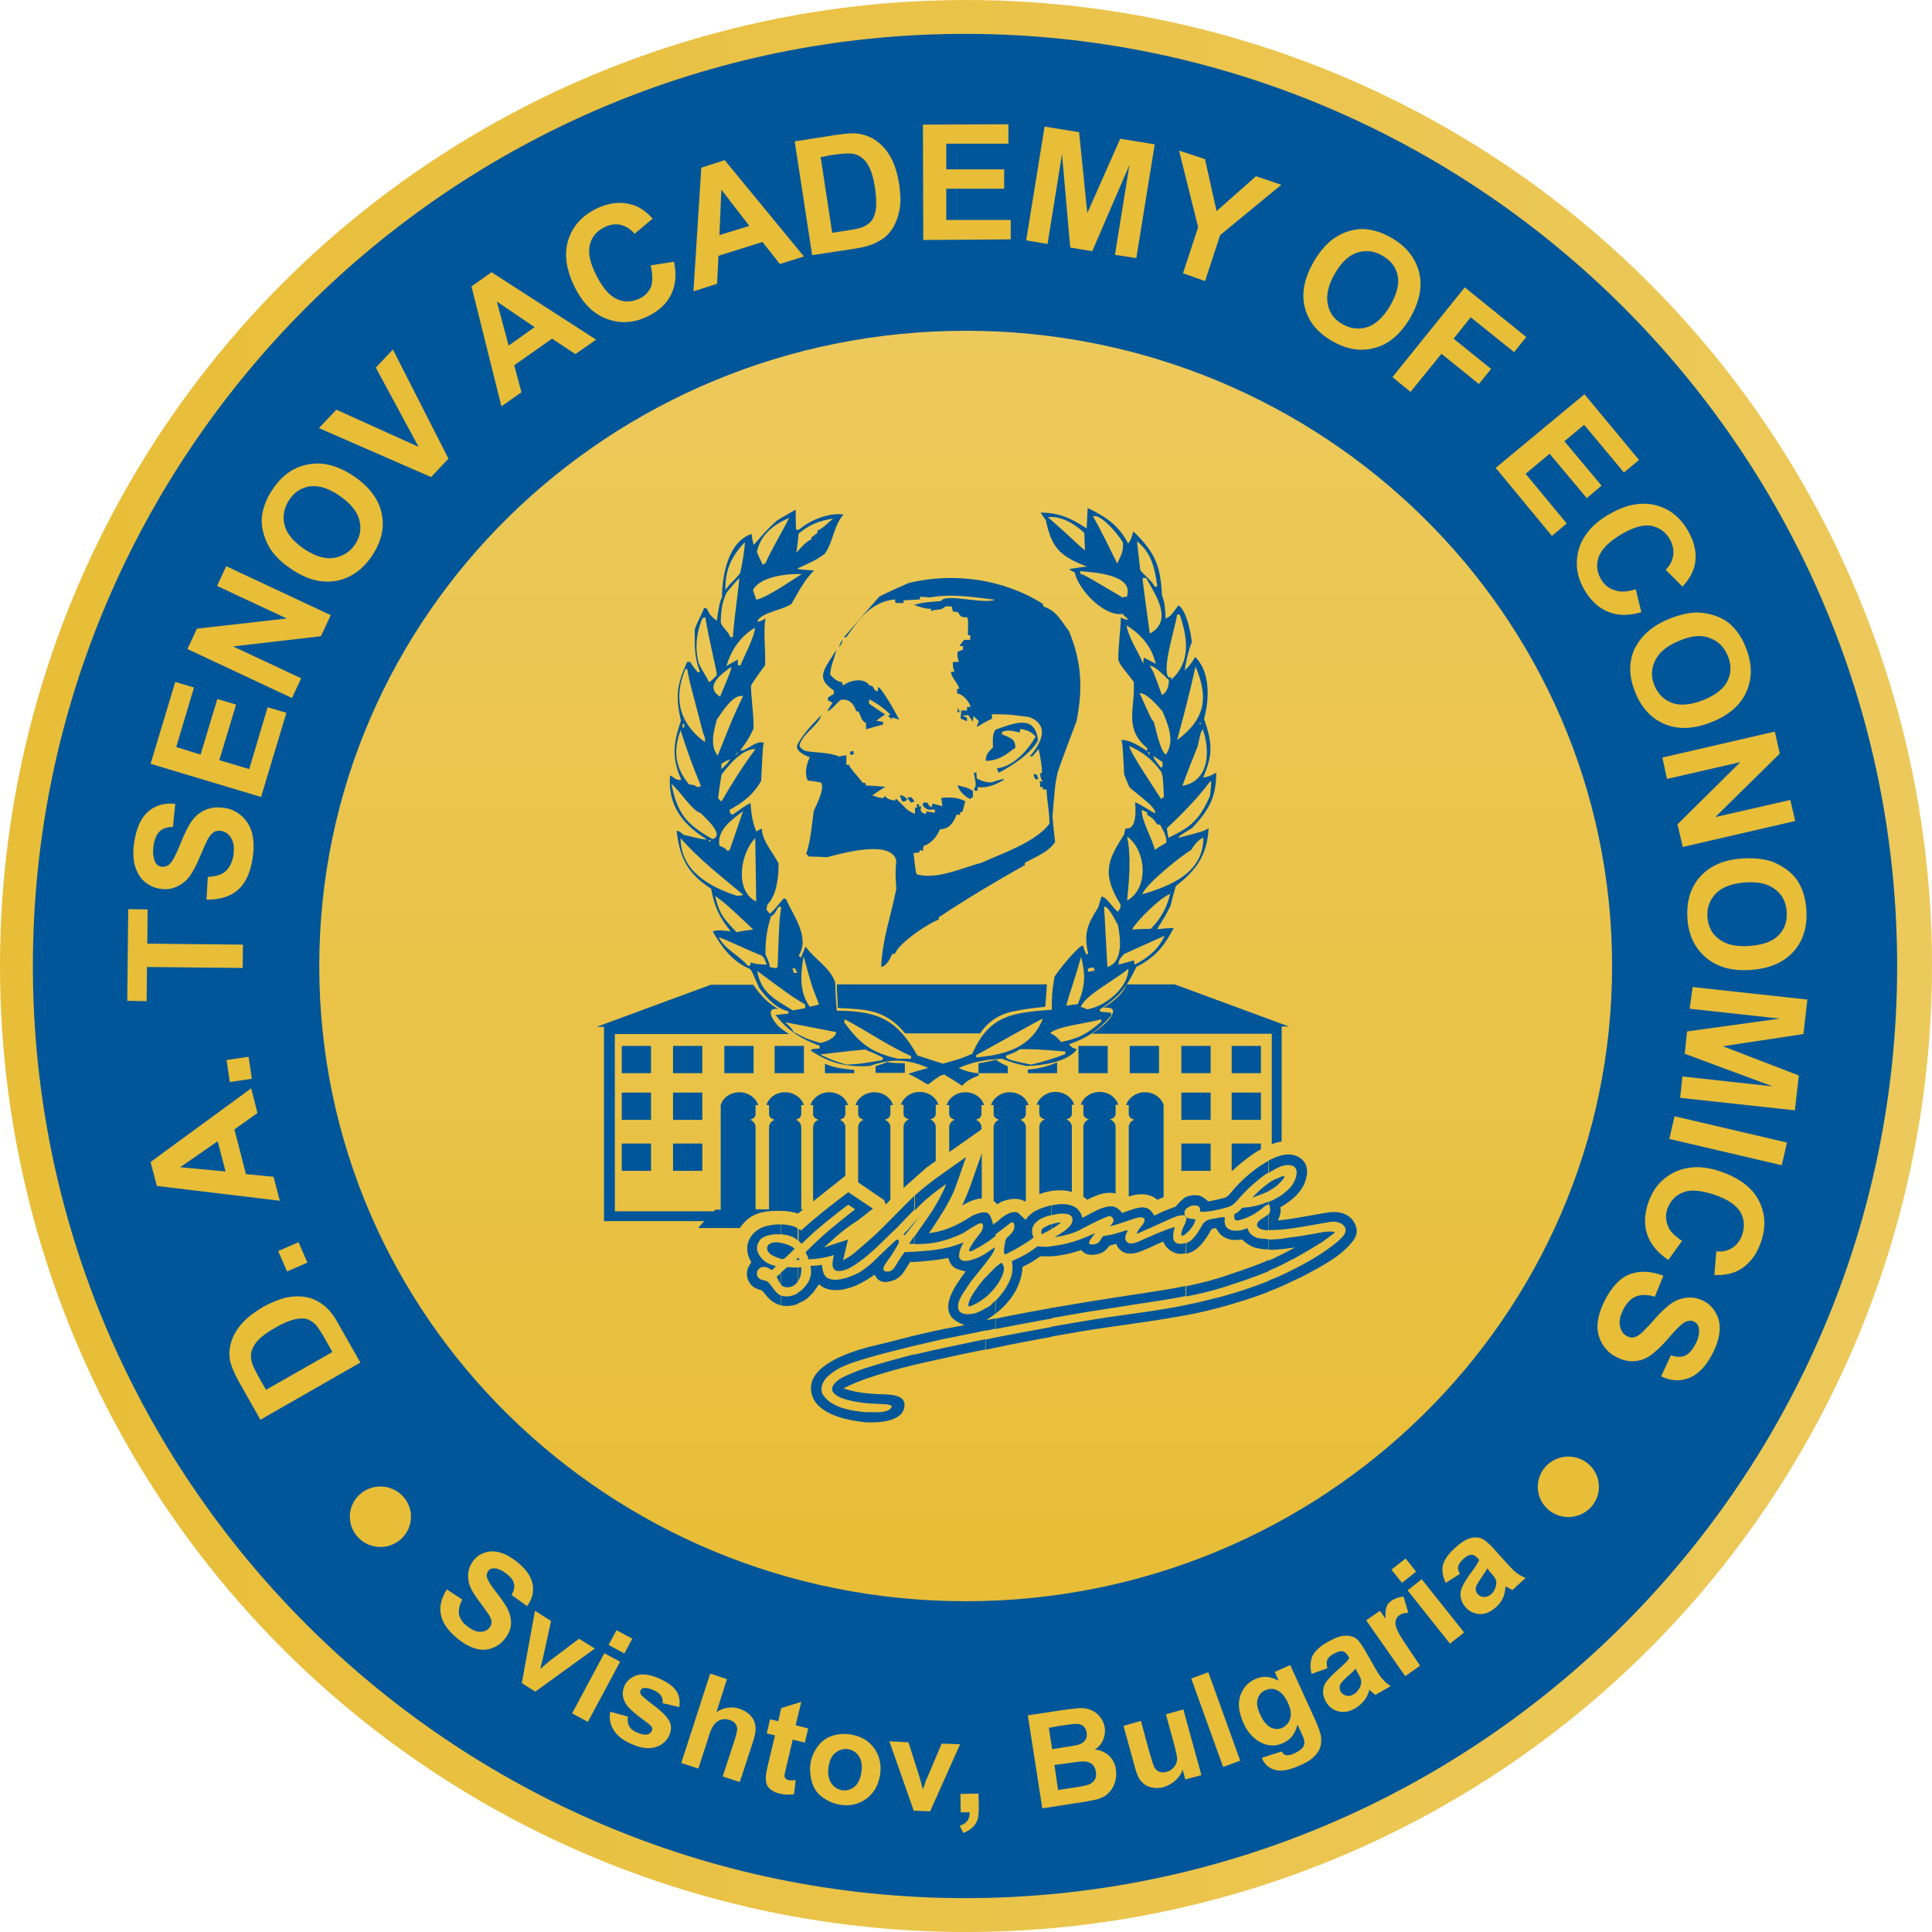 <?xml version="1.0" encoding="utf-8"?>
<!-- Generator: Adobe Illustrator 19.0.0, SVG Export Plug-In . SVG Version: 6.00 Build 0)  -->
<svg version="1.1" id="Layer_1" xmlns="http://www.w3.org/2000/svg" xmlns:xlink="http://www.w3.org/1999/xlink" x="0px" y="0px"
	 viewBox="7 197.5 587.6 587.6" style="enable-background:new 7 197.5 587.6 587.6;" xml:space="preserve">
<style type="text/css">
	.st0{fill:url(#SVGID_1_);}
	.st1{fill:#005699;}
	.st2{fill:url(#SVGID_2_);}
	.st3{fill:#E8BD37;}
</style>
<linearGradient id="SVGID_1_" gradientUnits="userSpaceOnUse" x1="7" y1="491.3" x2="594.6" y2="491.3">
	<stop  offset="0" style="stop-color:#E8BD37"/>
	<stop  offset="1" style="stop-color:#ECC95B"/>
</linearGradient>
<circle class="st0" cx="300.8" cy="491.3" r="293.8"/>
<g>
	<path class="st1" d="M300.5,207.8c156.1,0,283.5,127.3,283.5,283.5c0,156.1-127.3,283.5-283.5,283.5C144.3,774.7,17,647.4,17,491.3
		C17,335.1,144.3,207.8,300.5,207.8z"/>
	<linearGradient id="SVGID_2_" gradientUnits="userSpaceOnUse" x1="300.7" y1="684.5" x2="300.7" y2="298.1">
		<stop  offset="0" style="stop-color:#E8BD37"/>
		<stop  offset="1" style="stop-color:#ECC95B"/>
	</linearGradient>
	<path class="st2" d="M300.7,298.1c108.6,0,196.6,86.5,196.6,193.2s-88,193.2-196.6,193.2S104.1,598,104.1,491.3
		S192.2,298.1,300.7,298.1z"/>
	<ellipse class="st3" cx="122.7" cy="658.8" rx="9.3" ry="9.2"/>
	<ellipse class="st3" cx="484" cy="649.7" rx="9.3" ry="9.2"/>
	<path class="st1" d="M196.1,515.6h8.9v8.3h-8.9V515.6L196.1,515.6z M328.5,520.6v3.3h-8.9v-1.1
		C322.5,522.6,325.6,521.9,328.5,520.6L328.5,520.6z M313.5,521.8v2.1h-8.9v-3c1.8-0.3,3.5-0.6,5.3-1.1
		C311.1,520.7,312.3,521.3,313.5,521.8L313.5,521.8z M266.8,522.9v1h-8.9V521C260.1,522.1,263.2,522.6,266.8,522.9L266.8,522.9z
		 M282.2,520.9v2.9h-8.9v-2c1-0.4,2.3-0.7,3.5-1.3C278.4,520.9,280.2,520.8,282.2,520.9L282.2,520.9z M243.6,509.5
		c-2.8-3.2-3.1-5.6,0.1-5.1c-3.2-1.8-5.6-4.4-7.6-7.4h-12.9l-34.7,12.8h2.2v2.2v53.9v2.5v0.5h30.5l-1.9,2.1H232
		c3.2-4.6,6.9-5.4,13.3-5.2c1.5,0.1,3,0.3,4.4,0.8l1.6-1.3h-0.6v-25c0-0.9-0.7-2-1.7-2.2c1.1-0.4,1.7-0.9,1.7-1.8v-2.7h0.8
		c-0.7-2.2-3-3.9-5.7-3.9s-5,1.6-5.7,3.9h0.8v2.7c0,0.9,0.6,1.4,1.7,1.8c-1,0.3-1.7,1.3-1.7,2.2v25h-4.1v-25c0-0.9-0.7-2-1.7-2.2
		c1.1-0.4,1.7-0.9,1.7-1.8v-2.7h0.8c-0.7-2.2-3-3.9-5.7-3.9s-5,1.6-5.7,3.9v31.8h-1.6l-0.5,0.5H194V512h53
		C245.4,511,244.4,510.2,243.6,509.5L243.6,509.5z M254.3,562.9v-22.6c0-0.9,0.7-2,1.7-2.2c-1.1-0.4-1.7-0.9-1.7-1.8v-2.7h-0.8
		c0.7-2.2,3-3.9,5.7-3.9s5,1.6,5.7,3.9h-0.8v2.7c0,0.9-0.6,1.4-1.7,1.8c1,0.3,1.7,1.3,1.7,2.2v14.8L254.3,562.9L254.3,562.9z
		 M268,557.1v-16.8c0-0.9,0.7-2,1.7-2.2c-1.1-0.4-1.7-0.9-1.7-1.8v-2.7h-0.8c0.7-2.2,3-3.9,5.7-3.9s5,1.6,5.7,3.9h-0.8v2.7
		c0,0.9-0.6,1.4-1.7,1.8c1,0.3,1.7,1.3,1.7,2.2v22.1c-0.5,0.5-0.9,1-1.4,1.4l-0.5-1.3L268,557.1L268,557.1z M281.8,558.8v-18.6
		c0-0.9,0.7-2,1.7-2.2c-1.1-0.4-1.7-0.9-1.7-1.8v-2.7H281c0.7-2.2,3-3.9,5.7-3.9s5,1.6,5.7,3.9h-0.8v2.7c0,0.9-0.6,1.4-1.7,1.8
		c1,0.3,1.7,1.3,1.7,2.2v10.4l-2.8,2L281.8,558.8L281.8,558.8z M295.7,547.9v-7.6c0-0.9,0.7-2,1.7-2.2c-1.1-0.4-1.7-0.9-1.7-1.8
		v-2.7h-0.8c0.7-2.2,3-3.9,5.7-3.9s5,1.6,5.7,3.9h-0.8v2.7c0,0.9-0.6,1.4-1.7,1.8c1,0.3,1.7,1.3,1.7,2.2v0.7L295.7,547.9
		L295.7,547.9z M305.6,548.2V562c-2.1,0.1-4.3,1.1-6,2.2c2-4.1,3.4-8.5,4.9-12.8C304.9,550.3,305.3,549.3,305.6,548.2L305.6,548.2z
		 M309.2,562.8v-22.5c0-0.9,0.7-2,1.7-2.2c-1.1-0.4-1.7-0.9-1.7-1.8v-2.7h-0.8c0.7-2.2,3-3.9,5.7-3.9s5,1.6,5.7,3.9H319v2.7
		c0,0.9-0.6,1.4-1.7,1.8c1,0.3,1.7,1.3,1.7,2.2v22.4c-0.1,0.1-0.2,0.2-0.3,0.2c-2.1-1.3-4.9-0.8-7.1,0.1l-1.4,0.8
		C310,563.3,309.6,563,309.2,562.8L309.2,562.8z M323.1,560.7v-20.5c0-0.9,0.7-2,1.7-2.2c-1.1-0.4-1.7-0.9-1.7-1.8v-2.7h-0.8
		c0.7-2.2,3-3.9,5.7-3.9s5,1.6,5.7,3.9H333v2.7c0,0.9-0.6,1.4-1.7,1.8c1,0.3,1.7,1.3,1.7,2.2V560
		C329.8,559.1,326.3,559.5,323.1,560.7L323.1,560.7z M336.5,561.5v-21.3c0-0.9,0.7-2,1.7-2.2c-1.1-0.4-1.7-0.9-1.7-1.8v-2.7h-0.8
		c0.7-2.2,3-3.9,5.7-3.9s5,1.6,5.7,3.9h-0.8v2.7c0,0.9-0.6,1.4-1.7,1.8c1,0.3,1.7,1.3,1.7,2.2v20.3c-1.6-0.4-3.3-0.2-5,0.3
		c-1.3,0.5-2.5,1-3.7,1.6C337.4,562.1,337,561.8,336.5,561.5L336.5,561.5z M350.3,561.4v-21.1c0-0.9,0.7-2,1.7-2.2
		c-1.1-0.4-1.7-0.9-1.7-1.8v-2.7h-0.8c0.7-2.2,3-3.9,5.7-3.9s5,1.6,5.7,3.9v28l-1.9,0.8C356.4,560.2,353.2,560.5,350.3,561.4
		L350.3,561.4z M393.8,545.5c0.5-0.2,1-0.4,1.5-0.5s1-0.3,1.5-0.3v-32.8l0,0v-2.2h2.2l-34.7-12.8h-14.6c-1.1,2.7-3.7,5-7.1,7.1
		c1.6-0.1,4.1-0.2,2.3,2.7c-1.1,1.8-4,4.1-5.8,5.2h54.7V545.5L393.8,545.5z M270,504.7c-4.1-0.6-6.2-0.4-8.2-0.7
		c0-2-0.3-5.1-0.3-7.1h63.9c-0.1,1.8-0.3,4.8-0.5,6.8c-2.8,0.3-5.9,0.6-9.7,1.4c-4.7,0.9-8.1,3.6-10.1,6.7h-22.8
		C279.7,508.7,276.1,505.5,270,504.7L270,504.7z M381.6,545.3h8.9v1.7c-0.9,0.5-1.8,1.1-2.7,1.7c-2.1,1.5-4.1,3.1-5.9,4.8h-0.3
		V545.3L381.6,545.3z M381.6,529.8h8.9v8.3h-8.9V529.8L381.6,529.8z M381.6,515.6h8.9v8.3h-8.9V515.6L381.6,515.6z M366.3,545.3h8.9
		v8.3h-8.9V545.3L366.3,545.3z M366.3,529.8h8.9v8.3h-8.9V529.8L366.3,529.8z M366.3,515.6h8.9v8.3h-8.9V515.6L366.3,515.6z
		 M350.6,515.6h8.9v8.3h-8.9V515.6L350.6,515.6z M335,515.6h8.9v8.3H335V515.6L335,515.6z M242.6,515.6h8.9v8.3h-8.9V515.6
		L242.6,515.6z M227.3,515.6h8.9v8.3h-8.9V515.6L227.3,515.6z M211.7,545.3h8.9v8.3h-8.9V545.3L211.7,545.3z M211.7,529.8h8.9v8.3
		h-8.9V529.8L211.7,529.8z M211.7,515.6h8.9v8.3h-8.9V515.6L211.7,515.6z M196.1,545.3h8.9v8.3h-8.9V545.3L196.1,545.3z
		 M196.1,529.8h8.9v8.3h-8.9V529.8z"/>
	<path class="st1" d="M243.1,506c0,0.1,0.1,0.1,0.1,0.2c1.1-0.2,2.4-0.3,3.6-0.4c0-0.2,0-0.4,0-0.7c-3.9-1-6.5-4-8.9-7.1
		c-2.3-5.3-2.3-5.3-2.8-5.8c-5.2-2.1-8.7-6.7-11.3-11.4c1.4-0.7,3.8-0.1,5.4-0.1c-3.4-4.2-5-7.6-5.9-12.9
		c-7.2-4.6-9.6-9.5-10.5-17.6c0.8,0.1,0.8,0.1,2.1,1.2c5.9,1.4,5.9,1.4,7.1,1.4c-7.4-4.5-12-10.5-11.2-19.5c1.1,0.6,2.1,1.8,3.4,1.3
		c-3-6.7-2.4-11.1-0.1-17.9c-1.7-7.4-1.3-10.8,1.9-17.9c0.2,0,0.6,0,0.9,0c1.3,2.2,1.9,2.5,2.3,3.2c0.2-0.1,0.5-0.2,0.7-0.2
		c-1.8-4.5-1.6-7.9-1.6-12.9c1.1-3,2.6-5.4,2.8-6.5c0.2,0,0.6,0.1,0.9,0.2c0.8,1.9,1.4,2.4,3,3.7c0.8-5.2,0.8-5.2,1.6-7.3
		c0-6.2,1.8-16.8,9-19.1c0.1,1.1,0.3,2.2,0.6,3.3c1-0.8,2.7-3.4,7-7.3c1.9-1.2,3.9-2.3,5.8-3.4c0,2,0,4,0.1,6.1c0.2,0,0.6,0,0.9,0
		c3.2-2.8,9.1-5.3,13.6-4.6c-2.9,2.8-3.2,8.5-5.8,12c-3,2-3,2-8.3,4.4c0.5,0.3,0.5,0.3,5.1,0.6c-3,2.9-4.9,6.8-6.9,10.2
		c-3,2-9.5,2.6-10.4,5.4c1-0.1,1-0.1,2.5-1c-0.7,4.4,0.1,9.5-0.1,14.2c-1.5,2-3,4.1-4.3,6.2c0.1,4.8,0.8,7.8,0.8,13.1
		c-1.7,3.4-1.7,3.4-4.1,6.7c2.3,0,4.7-3.2,7.2-2.4c-0.3,1.2-0.3,1.2-0.8,11.6c-2.4,4.2-5.4,6.5-9.6,8.8c0.1,1,0.1,1,0.9,1.5
		c4.7-3.3,4.7-3.3,5.5-3.5c0.1,3,0.6,5.8,1.7,8.6c0.6-0.3,1.1-0.7,1.7-0.9c0,3.6,3.4,7.3,5.1,10.6c0,4-0.5,9.6-3.4,12.5
		c-0.1,0.4-0.2,1-0.3,1.5c0.3,0.4,0.7,0.9,1,1.3c1-0.8,1-0.8,4.3-4.7c0.2,0.1,0.5,0.2,0.7,0.3c2.3,5.3,7.3,11.5,3.8,17.2
		c0.2,0.1,0.5,0.3,0.7,0.6c0.5-1.2,0.9-2.3,1.4-3.4c2.8,3.9,7.3,6.2,9,10.8c0.1,2.9,0.2,5.7,0.5,8.7c13.1,0,18.5,3.1,24.5,13.6
		c2.5,0.8,5.1,1.7,7.8,2.5c5.1-1.4,5.1-1.4,8.9-3c5.2-11.8,12.2-12.5,24.2-13.4c0-4.7,0-4.7,0.8-10c0.9-1.6,7.5-9.8,8.7-9.5
		c0.2,0.9,0.6,1.8,0.9,2.6c0.2,0,0.5,0,0.7,0c-1.4-6.1-0.5-8.7,3-14.2c0.3-1.1,0.7-2.2,1-3.3c1.6,0,3.4,3.5,5,4.6
		c0.8-1.1,0.8-1.1,0.8-2.2c-5.6-9.1-4.2-13.2,1.1-21.3c0.1-0.7,0.2-1.3,0.5-1.9c3.3,0.7,3.1-5.6,2.8-7.9c1.5,0.4,5.6,3.4,6.2,3.3
		c0-2.1-6-6-7.9-7.9c-0.6-1.3-1.1-2.6-1.6-3.9c-0.5-9.7-0.5-9.7-0.9-10.4c2.4-0.3,5.8,2,7.9,3.3c0-0.3,0-0.7,0-0.9
		c-7.3-6-3.5-12.4-4.1-20.2c-4-5-4-5-4.7-6.6c0-4.3,0.7-8.6,0.8-12.9c0.8,0.4,1.4,0.8,2.3,0.6c-0.7-0.6-1.3-1.1-1.8-1.7
		c-5.7,0.9-13.6-7.6-14.5-12.6c-0.7-0.3-1.3-0.7-1.8-1c1.8-0.3,3.6-0.6,5.5-0.8c-8.2-3.1-10.8-5.7-12.5-14.1
		c-0.6-0.8-1.1-1.5-1.6-2.3c5.5,0,9.3,1.7,14,4.8c0.1-2.1,0.2-4.2,0.3-6.2c5.5,2.6,9.6,5.4,12.3,10.8c0.8-1,0.8-1,1.6-3.7
		c6.5,6.3,8.3,10.4,8.7,19.4c0.9,2.3,1,4.6,1.1,7.1c1.7-0.5,2.8-2.6,3.9-4c2.5,1.5,3.8,8.5,4.1,11.3c-0.7,0.9-2.3,7.9-2.1,8.5
		c1.9-2.1,1.9-2.1,3.1-4.1c4.7,4.5,4.3,13.2,2.7,18.8c2.5,7.3,2.8,10.8-0.3,17.9c1.7-0.3,1.7-0.3,4-1.5c0,7.6-2.3,11.5-7.4,16.9
		c-4,2.4-4,2.4-4,2.9c7.6-2,7.6-2,9.1-2.9c-0.5,8.2-3.6,12.6-10,17.6c-0.6,2-1.1,4-1.6,6c-2.5,5-3.8,6.3-4,7.1
		c1.6-0.2,3.3-0.3,5-0.4c-3,5.7-5.6,8.9-11.4,11.9c-3.2,6.6-5,8.8-11.2,13c0.1,0.1,0.2,0.3,0.3,0.6c1,0.1,2.1,0.2,3.2,0.3
		c0,0.2,0,0.4,0.1,0.8c-3.8,4.5-7.3,6.9-12.9,8.8c1,1.1,1,1.1,2.4,1.5c-2.6,3.9-10.8,5-15.3,5.1c-3.6-0.8-3.6-0.8-7.5-2.2
		c-4.9,0.3-8.5,0.8-13.1,2.8c0.7,0.6,5.4,1.9,6,1.5c0,0.2,0,0.4,0.1,0.8c-2.2,0.8-3.5,1.5-5.1,3.1c-1.8-1.2-3.6-2.3-5.4-3.4
		c-1.3,0.3-1.3,0.3-4.9,3c-1.3-0.4-1.9-1.3-6-3.2c1.9-0.7,4-1.2,6-1.8c-6.3-2.8-11.3-2.9-17.8-0.6c-7.1,0.4-12-0.8-17.8-4.6
		c0-0.2,0.1-0.4,0.2-0.5c0.7-0.1,1.5-0.2,2.3-0.2c0-0.3,0.1-0.6,0.2-0.8c-5.7-2.1-9.8-4.6-13.5-9.4L243.1,506L243.1,506z
		 M264.4,521.3c3.9-0.1,7.3-0.7,11.1-1.4c0-0.3,0-0.5,0-0.8c-1.8-0.9-3.6-1.7-5.4-2.4c-4.6,0.4-9.1,1-13.7,1.5
		C260.2,520,260.2,520,264.4,521.3L264.4,521.3z M320.6,521.3c3.5-0.8,7-1.9,10.4-3.2c0-0.3,0-0.6,0-0.8c-8.8-0.7-8.8-0.7-13.8-0.7
		c-1.4,0.9-1.4,0.9-4.3,2c0,0.2,0.1,0.4,0.2,0.7C314.5,520,314.5,520,320.6,521.3L320.6,521.3z M280,519.5c1.4,0,2.7,0,4.1,0
		c0-0.3,0-0.6,0-0.8c-7.1-3.2-13.3-7.6-20.2-11.2c-0.1,0.3-0.1,0.7-0.1,1C268.6,515,272,517.6,280,519.5L280,519.5z M303.9,519.1
		c8.9-0.8,16.7-2.9,20.3-11.8c-0.3-0.1-18.3,10.1-20.3,11.1C303.9,518.7,303.9,518.9,303.9,519.1L303.9,519.1z M256.4,514.7
		c1.5-0.2,4.9-1.5,4.9-3.3c-5.2-1-10.4-2-15.5-3c1.9,1.8,1.9,1.8,2.6,3C252.2,513.4,252.2,513.4,256.4,514.7L256.4,514.7z
		 M329.7,514.4c5.7-1.1,7.9-2.5,12.3-6.2c-0.1-0.2-0.1-0.4-0.1-0.7c-4,1.2-13.3,2.1-15.5,4.2C328.1,512.6,328.1,512.6,329.7,514.4
		L329.7,514.4z M248.1,504.8c1.3-0.2,2.5-0.4,3.8-0.7c0-0.4,0-0.8,0-1.1c-4.2-2.5-4.2-2.5-14.6-10.2
		C238.4,499.4,242.6,501.4,248.1,504.8L248.1,504.8z M337.6,504.5c5.6-0.9,12.6-6.6,12.6-12.4c-3.6,3.2-13.2,8-14.5,11.7
		C336.4,503.9,337,504.1,337.6,504.5L337.6,504.5z M253.3,503.7c0.9-0.2,1.8-0.4,2.8-0.7c-2.3-5.9-2.3-5.9-4.7-14.7
		C250.5,493.7,250,499.2,253.3,503.7L253.3,503.7z M331.3,503.4c1.1-0.2,2.3-0.4,3.5-0.5c2.3-5.5,2.4-8.9,1-14.4
		C333.3,497.4,332.5,498.7,331.3,503.4L331.3,503.4z M248.4,493.4c0.3,0,0.7,0,1.1,0c-0.2-0.4-0.5-0.9-0.6-1.3
		c-0.3-0.1-0.7-0.1-0.9-0.1C248.2,492.4,248.3,492.9,248.4,493.4L248.4,493.4z M338.1,493.1c0.6-0.2,1.1-0.3,1.8-0.4
		c-0.1-0.3-0.2-0.7-0.2-0.9c-0.8,0-1.6-0.1-1.9,0.7C337.9,492.7,338,492.9,338.1,493.1L338.1,493.1z M242.7,492
		c0.2-0.1,0.5-0.2,0.8-0.3c0.5-14,0.5-14,1.1-18.4c-0.3,0-0.6,0-0.8,0c-0.7,1.1-1.1,2.3-2.3,2.9c-1.3,4.2-1.7,7-1.7,11.5
		c1.1,2.5,1.1,2.5,1.4,4C241.7,491.7,242.2,491.8,242.7,492L242.7,492z M275,491.6c1.8-0.4,2.6-2.4,3.4-4c0.2,0,0.5,0,0.8,0
		c1.1-3.3,10.3-9.4,13.3-10.4c0-0.2,0-0.4,0-0.7c8.4-5.6,17.3-10.9,26.2-15.9c0-0.2,0-0.4,0-0.7c3.3-1.8,7.1-3.2,9.2-6.3
		c-0.3-2.6-0.6-5.2-0.8-7.7c0.8-9.9,0.8-9.9,1.6-13.6c1.8-5.2,3.8-10.4,5.7-15.4c2-9.9,1.6-18.1-2.3-27.5c-2.4-3.1-3.8-6.2-7.7-7.4
		c-0.1-0.3-0.2-0.7-0.3-0.9c-12-7.5-26.9-9.6-40.7-6.3c-3,1.3-5.9,2.6-8.9,4.1c-3.6,4.1-7.3,8.3-10.9,12.5c0.2-0.1,0.5-0.1,0.8-0.1
		c3.9-5.6,7.6-10.8,14.8-11.5c0,0.3,0.1,0.7,0.2,1.1c0.8,0,1.6,0,2.4,0c0-0.3,0-0.5,0-0.8c1.6-0.1,3.3-0.2,5-0.3c0-0.3,0-0.6,0-0.8
		c0.9,0,1.9,0.1,3,0.2c6.7-1.2,13.1-0.1,19.8,0.7c-3.3,1.5-15.2-2.1-16.4,0.4c-3.2,0.3-5.4,0.3-8.2,1.2c3,1,3,1,5.2,1.2
		c0,0.2,0,0.4,0,0.7c1.8-0.9,2.7,0.1,4.4-1.5c0.6,0,1.3,0,1.9,0.1c0.1,0.4,0.2,1,0.3,1.5c0.5,0,1,0.1,1.6,0.2
		c0.6,1.2,1.1,1.7,2.7,1.5c0.6,0.5,0.2,4.3,0.3,5.5c0.2,0,0.5,0,0.7,0c0,0.4,0,0.9,0,1.4c-0.7,0-1.3,0-1.8,0c-0.6,0.5-1,1.2-1.5,1.9
		c0.3,0,0.7,0,1.1,0c0,0.3,0,0.7,0,1.1c-0.6,0.2-1.1,0.4-1.7,0.7c0,1.7,0,1.7,0.5,3c-0.7,0-1.4,0-1.9,0.1c0,1.5,0,1.5,0.5,2.9
		c-0.5,0-0.8,0-1.1,0c0.3,2,1.9,3.1,2.6,5.2c-0.2,0-0.5,0-0.7,0c0,0.4,0,0.9,0,1.4c1.7,0.2,3.6,2.3,4.1,4.1c-0.5,0-0.8,0-1.1,0
		c0,0.3,0,0.7,0,1.1c-0.7,0-1.3,0-1.8,0c0.2,0.8-0.2,1.4-0.1,2.5c0.6,0.2,1.3,0.4,1.9,0.8c0-0.4,0-0.8,0-1.1
		c-0.5-0.2-0.9-0.4-1.4-0.6c0.6-0.1,1.1-0.2,1.8-0.2c0.5,0.7,0.9,1.3,1.4,2c0-0.6,0.1-1.1,0.2-1.7c0.5,0.4,1,1,1.6,1.5
		c-0.2,0.5-0.5,1.1-0.6,1.8c1.5-0.9,3-1.8,4.6-2.5c0-0.6,0-1,0-1.4c5.5,0.1,5.5,0.1,11.4,0.9c6.3,2.5,3.6,8,0.1,11.9
		c0.2,0,0.5,0,0.7,0.1c0.7-0.8,1.4-1.5,2-2.3c0.3,1.2,1.3,6.7,0.9,7.5c-0.2-0.1-0.3-0.2-0.5-0.3c0.2,1.7,0.2,1.7,0.9,2.8
		c-0.3-0.1-0.7-0.2-0.9-0.3c0,0.5,0,1.2,0.1,1.9c0.2,0,0.5,0,0.8,0c0,0.2,0,0.4,0,0.7c0.3,0,0.7,0,1.1,0c0.1,3.4,0.9,6.8,0.9,10.4
		c-4.1,5.6-14.5,9.1-20.7,11.9c-5.7,1.5-13.7,5.3-19.7,3.5c-0.6-1.5-0.7-5.6-1-6.4c0.6-0.1,1.1-0.2,1.8-0.2c0-0.3,0.1-0.6,0.2-0.8
		c0.2,0.1,0.6,0.2,0.9,0.3c0-0.5,0.1-1.1,0.2-1.5c2.4-0.8,4-2.8,5-5.1c2.8,0,4.1-2,5-4.4c0.3,0,0.7,0,1.1,0c0-0.2,0-0.4,0-0.7
		c0.2-0.1,0.5-0.2,0.8-0.3c0.2-1.1,0.5-2.1,0.8-3.1c-2.2-1.2-4.9-1.3-7.3-1c0.1,0.8,0.2,1.7,0.3,2.5c-1-0.3-2.1-0.6-3.1-0.8
		c0,0.3,0,0.7,0,1.1c-0.8-0.3-0.8-0.3-1.5-1.4c-0.5,0-0.8,0-1.1,0c-0.1,0.2-0.2,0.4-0.3,0.8c0.7,1,2,1.8,3.2,1.2
		c0.2,0.1,0.5,0.3,0.7,0.5c-0.1,0.1-0.2,0.3-0.3,0.6c-0.9-0.2-1.7-0.3-2.5-0.4c0,0.2,0,0.4,0,0.7c-0.8,0-1.3-0.3-1.7-1
		c0-0.4,0.1-0.9,0.2-1.2c-0.2,0-0.5,0-0.7,0c0-0.3,0-0.6,0-0.8c-0.3,0.1-0.6,0.2-0.8,0.3c0.1,0.2,0.2,0.4,0.3,0.8
		c-0.2,0-0.5,0-0.7,0c0,0.6,0,1.2,0,1.9c-2.6-0.8-3.5-2.6-5.8-4.6c-0.1,0.1-0.2,0.3-0.3,0.6c-1-0.2-2.5-0.4-3-1.4
		c-0.2,0.1-0.3,0.3-0.5,0.6c-1.1,0-1.1,0-3.4-0.8c1.3-0.9,2.6-1.8,4-2.6c-2-0.2-4-0.3-5.9-0.4c-0.1-0.3-0.2-0.6-0.3-0.8
		c-0.2,0-0.5,0-0.7,0c-0.8-1.2-3.9-4.4-4.2-5.5c-0.3,0-0.6,0-0.8,0c0-1,0-2,0-2.9c-0.7,0.1-1.4,0.2-2.1,0.4
		c-3.3-1.3-6.5-1.1-9.7-1.6c-1.1-0.1-2.6-1.1-2.4-2c1-3.5,5.7-5.8,6.6-9c-2.9,3-5.2,5.3-7.2,8.8c-1.1,1.9,2.3,3.6,3.7,4
		c-1,2-1.7,5.1-0.6,7.1c1.2,0.1,2.6,0.3,4,0.6c1.3,1.9-1.6,7.2-2.2,8.6c-0.6,4.3-0.9,9-2.3,13.1c0.2,0.2,0.5,0.4,0.8,0.8
		c1.8,0,3.6,0.1,5.5,0.2c3.8-0.9,19.4-5.6,21.1,1c-0.3,3.6-0.3,3.6,0,8.6C278.1,475.6,275.3,483.3,275,491.6L275,491.6z
		 M343.8,491.6c4.9-1.5,4-8.8,3.2-12.8c-0.7-1.1-2.7-5.6-4.2-5.6C343.1,479.2,343.5,485.4,343.8,491.6L343.8,491.6z M234.4,491.2
		c0.2,0,0.5,0,0.7,0c0.1-0.3,0.2-0.7,0.3-1c1.3,0.5,1.3,0.5,4.8,0.7c-0.8-2.1-0.8-2.1-1.6-2.8c-5.8-2.3-11.6-5.3-13-5.5
		C227.7,486.5,231.9,488.1,234.4,491.2L234.4,491.2z M347.2,490.9c1.5-0.4,3.1-0.9,4.7-1.3c0,0.4,0.1,0.9,0.2,1.3
		c3.9-2,7.3-4.7,9.1-8.8c-4.2,1.9-8.3,3.7-12.4,5.6C347.9,488.9,347.2,489.2,347.2,490.9L347.2,490.9z M231,481
		c1.7-0.3,3.4-0.6,5.1-0.8c-8.4-7.9-8.4-7.9-11.6-10.2C225.8,475.5,227,476.8,231,481L231,481z M351.3,480.2
		c1.8-0.1,3.8-0.2,5.7-0.2c3.2-3.3,4.8-6.3,5.9-10.6C359.9,470.4,352.6,477.7,351.3,480.2L351.3,480.2z M283,477.2c0.5,0,1,0,1.6,0
		c-0.5-2.2-1-4.1-2.1-6.1C282.6,473.2,282.7,475.1,283,477.2L283,477.2z M237,471.7c-0.1-6.5-0.2-12.9-0.3-19.3
		C232.3,456.7,230.2,468.4,237,471.7L237,471.7z M349.8,471.4c6.7-3.7,5.9-15.2,0-19.5C351.1,458.1,350.4,465.2,349.8,471.4
		L349.8,471.4z M231.3,470c0.6-0.1,1.1-0.2,1.8-0.3c-6.5-5.5-13.6-10.9-19.1-17.3C214,462.3,222.6,467.2,231.3,470L231.3,470z
		 M354.4,469.5c8.8-2.6,18.6-6.6,18.6-17.2c-1.3,0.3-3.1,2.5-3.6,3.6C365.7,458.2,355.4,466.5,354.4,469.5L354.4,469.5z
		 M282.6,465.6c0.8-0.2,1.7-0.3,2.6-0.4c0-0.2,0-0.4,0-0.7c-2.6-0.7-2.6-0.7-3.9-0.5c-0.1,0.3-0.2,0.8-0.2,1.2
		C281.6,465.2,282,465.3,282.6,465.6L282.6,465.6z M228.3,456.3c0.1-0.1,0.3-0.2,0.6-0.2c1.4-4,2.7-7.9,4.1-11.9
		c-3.4,2.6-8,5.7-7.2,10.5C227.4,455.4,227.4,455.4,228.3,456.3L228.3,456.3z M358.2,456c1.1-0.8,2.3-1.5,3.5-2.2
		c0.3-1.9-1.1-4-1.9-5.5c-0.3,0-0.6,0-0.8,0c-1-1.5-1.4-2-3.1-3c0-0.2,0-0.4,0-0.7c-0.6-0.3-1.1-0.6-1.6-0.8
		C353.9,446.6,357.6,452.8,358.2,456L358.2,456z M262.1,455.6c0.1,0,0.2,0,0.3,0c0-0.2,0-0.3,0-0.4c-0.1,0-0.2,0-0.3,0
		C262.1,455.4,262.1,455.5,262.1,455.6L262.1,455.6z M265.9,454.1c0.3,0,0.7,0,1.1,0c0-0.2,0-0.4,0-0.7
		C266.5,453.7,266.2,453.9,265.9,454.1L265.9,454.1z M284.1,454.1c4.7-1,4.7-1,5.1-1.5c-1.9,0.1-3.9,0.2-5.8,0.4c0,0.2,0,0.4,0,0.8
		C283.6,453.9,283.9,454,284.1,454.1L284.1,454.1z M222.6,453.4c0.2,0,0.3,0,0.5,0c0-0.2,0-0.3,0-0.4c-0.2,0-0.3,0-0.5,0
		C222.6,453.2,222.6,453.3,222.6,453.4L222.6,453.4z M223.7,452.7c4-1.2-2.5-6.7-3.6-7.9c-2.6-0.7-6.3-6.8-8.9-8.9
		C213,444.7,215.5,448.1,223.7,452.7L223.7,452.7z M362.4,452.3c6.8-3.3,9.3-5.3,12.6-12.7c0.5-4.4,0.5-4.4,0.1-4.5
		c-3.9,5.2-8.4,9.8-13.2,14.3C362,450.4,362.1,451.3,362.4,452.3L362.4,452.3z M275.4,450.8c1.4-0.3,2-1.3,3-2.5
		C276.6,448.6,276.3,449.1,275.4,450.8L275.4,450.8z M275.4,448.3c1.3-1,1.3-1,1.5-1.9c-0.3,0-0.7,0.1-0.9,0.2
		C275.8,447.2,275.6,447.7,275.4,448.3L275.4,448.3z M265.9,444.2c0.3-0.1,0.7-0.2,1-0.3c-0.6-0.8-0.6-0.8-1.7-1.4
		C265.4,443,265.6,443.5,265.9,444.2L265.9,444.2z M268.1,444.2c0.1-0.4,0.2-0.8,0.5-1.1c-0.3,0-0.6,0-0.8,0
		C267.9,443.4,268,443.7,268.1,444.2L268.1,444.2z M275.4,442c0-0.4,0-0.9,0.1-1.2c-0.3-0.1-0.7-0.2-0.9-0.2c0,0.3,0,0.7,0,1.1
		C274.9,441.8,275.1,441.9,275.4,442L275.4,442z M284.1,441.6c0.2-0.1,0.6-0.2,0.9-0.2c0.1-0.3,0.1-0.3-0.8-1.4
		c-0.5,0-0.9,0-1.3,0.1C283.3,440.5,283.6,441.1,284.1,441.6L284.1,441.6z M226.4,441.3c3.2-5.5,6.5-10.8,10.4-16
		c-4.2,0-8,4.8-10.3,7.7c-0.5,2.4-0.8,4.9-1.1,7.3C225.8,440.7,226.1,441,226.4,441.3L226.4,441.3z M281.5,441.3
		c0.9-0.1,0.9-0.1,1.4-0.7c-0.7-0.7-1.1-1.2-2.2-1.2C280.9,440,281.1,440.7,281.5,441.3L281.5,441.3z M302,440.5
		c0.2-0.2,0.6-0.4,0.9-0.6c0-0.7,0-1.2,0-1.8c-1.7-1.3-2.7-1.1-4.7-1.8C298.8,438.2,300.4,439.7,302,440.5L302,440.5z M360.1,440.5
		c0.2-0.2,0.6-0.4,0.9-0.6c-0.3-6.2-0.3-6.2-0.8-7.6c-2.6-3.7-5.5-6-9.7-7.9C350.2,425.7,359.2,438.9,360.1,440.5L360.1,440.5z
		 M268.6,438c0.1-0.1,0.3-0.2,0.6-0.3c-0.5-0.3-0.9-0.7-1.3-1c-0.3,0-0.6,0-0.8,0.1C267.5,437.6,267.5,437.6,268.6,438L268.6,438z
		 M303.5,438c0.2,0,0.5,0,0.8,0c0-0.4,0-0.8,0.1-1.1c3.2,0.3,5.4-0.8,8.1-2.3c-0.6-0.2-0.6-0.2-4.1,0.9c-1.8-0.1-2.7-0.4-4.3-1.2
		c-0.1-0.7-0.1-1.2-0.1-1.8c-0.3,0-0.6,0-0.8,0c0.1,1.2,1.1,4.2,0.1,4.8C303.2,437.6,303.4,437.8,303.5,438L303.5,438z M219.2,436.9
		c0.3-0.1,0.7-0.2,1-0.3c-2.3-5.5-4.4-11.2-6.2-17c-2.3,6.2-1.7,11.4,2.6,16.5C218,436.2,218,436.2,219.2,436.9L219.2,436.9z
		 M265.5,436.9c-0.1-0.9-0.2-1.8-0.3-2.6c-0.3,0.1-0.7,0.2-0.9,0.3c-0.5-0.9-0.9-1.7-1.4-2.4c-0.2,0-0.5,0.1-0.7,0.2
		c0-0.6,0-1.1,0.1-1.5c-0.2-0.1-0.5-0.2-0.6-0.2c0,1.7,0.1,3.3,0.2,5c0.2-0.5,0.5-1.1,0.8-1.5c0.2,0.8,0.5,1.5,0.8,2.4
		C264.2,436.6,264.8,436.7,265.5,436.9L265.5,436.9z M366.6,436.5c8.3-1.4,8.5-10.9,6.2-17.2c-0.7,1.2-0.7,1.2-1.5,5.1
		C369.7,428.3,368.1,432.4,366.6,436.5L366.6,436.5z M260.6,434.7c0.1-0.8,0.2-1.4,0.3-2.1c-0.2,0.3-0.5,0.7-0.7,1.1
		C260.4,434,260.5,434.4,260.6,434.7L260.6,434.7z M322.2,434.7c0.1-0.2,0.3-0.3,0.6-0.4c-0.2-0.4-0.3-0.9-0.5-1.2
		c-0.3-0.1-0.7-0.2-0.9-0.2C321.5,433.9,321.5,433.9,322.2,434.7L322.2,434.7z M310.8,432.5c4-2.1,9.6-5.7,11.9-9.8
		c-0.9-8-7.1-5.3-12.9-3.3c-1.1,1.5-0.8,3.5-0.8,5.4c-1.3,1.4-2.2,2-2.2,4.1c3.9,0,6.2-1.9,9-4c0-2.8-1.5-2.9-4.1-4.1
		c0-0.2,0-0.4,0.1-0.7c1.7-0.8,3.6-0.2,5.4,0.2c0-0.4,0-0.8,0.1-1.1c2.4,0.4,3,0.7,4.7,2.3c-2.4,4.2-6.7,9.1-11.8,9.7
		C310.3,431.6,310.5,432.1,310.8,432.5L310.8,432.5z M226.4,431.4c0.6-0.5,2.5-2.3,2.6-3c-0.9,0.4-1.8,0.9-2.6,1.4
		C226.4,430.3,226.4,430.8,226.4,431.4L226.4,431.4z M360.1,431c0.5-0.2,0.5-0.2,0.5-1.7c-1-0.7-1.9-1.3-2.8-1.9
		C357.9,428.2,357.9,428.2,360.1,431L360.1,431z M309.2,428.1c1.4-1,1.4-1,4-2.1c0.1-0.9,0.2-1.8,0.3-2.5c-1.8-1.2-1.8-1.2-3.3-1.4
		c0,1.1,0,2.2,0,3.3c-0.7,0.2-1.4,0.4-1.9,0.7C308.3,427.2,308.6,427.2,309.2,428.1L309.2,428.1z M225.3,427.3
		c4.7-11.8,4.7-11.8,7.7-18.1c-3.1-0.7-6.6,5.2-8,7.2C224.1,419.8,222.8,424.3,225.3,427.3L225.3,427.3z M230.5,427.3
		c0.3-0.3,0.7-0.5,1-0.8C231.3,426.3,231.3,426.3,230.5,427.3L230.5,427.3z M265.5,427c0.3,0,0.7,0,1.1,0c0-0.4,0-0.8,0-1.1
		c-0.3,0-0.7,0.1-0.9,0.2C265.6,426.3,265.5,426.7,265.5,427L265.5,427z M356.3,427c0.1,0,0.2,0,0.3,0c0-0.3,0-0.6,0-0.8
		c-0.1,0-0.2,0-0.3,0C356.3,426.6,356.3,426.8,356.3,427L356.3,427z M361.6,427c2.8-4.2,0.7-8.9-1-13.1c-1.4-1.7-4.8-5.6-7-5.6
		c3.6,8,3.6,8,4.3,8.7C358.5,418.9,359.9,426.2,361.6,427L361.6,427z M221.4,423.2c0.2-1.1-0.2-1.9-0.6-2.9
		c-3.4-13.4-3.8-13.7-4.8-19.4c-0.2,0-0.5,0.1-0.6,0.2C211.7,410.1,213.7,417.6,221.4,423.2L221.4,423.2z M365,422.6
		c8.7-6.5,9.6-13,5.6-22.4C369,407.7,367,415.2,365,422.6L365,422.6z M270.4,419.3c1.7-0.5,3.4-1,5.1-1.4c0-0.3,0.1-0.6,0.2-0.8
		c-0.8-0.2-1.5-0.3-2.2-0.4c0.9-0.7,1.8-1.3,2.7-1.9c-1.7-1.1-3.3-2.2-4.9-3.3c0-0.4,0-0.9,0.1-1.3c2.5,1.3,4.3,2.6,6.4,4.6
		c-0.2,0.1-0.5,0.3-0.7,0.6c0.7,0.3,0.7,0.3,0.9,1c0.1-0.2,0.2-0.4,0.3-0.7c0.7,0.2,1.4,0.4,2.2,0.7c-0.7-1.4-5.4-9.9-6.4-9.9
		c-0.1,0.3-0.1,0.8-0.1,1.2c-1.7,0-0.8-1.7-2.5-1.7c-1.7-2.5-5.9-1.7-8.1,0c-0.1-0.3-0.2-0.7-0.3-1c-1.8-0.3-2.4-1.1-3.6-2.3
		c0-2.6,1.4-5,1.8-7.5c-3.1,5.4-6.8,8.3-0.7,12.3c0,0.3,0,0.7,0,1.1c-0.7,0.3-1.3,0.7-1.8,1.1c0,0.2,0,0.4,0,0.8
		c0.5,0.2,0.9,0.4,1.4,0.8c-0.6,0.8-1.1,1.7-1.6,2.5c0.8-0.2,0.8-0.2,4-3.4c2.6-0.6,4.2,1.3,4.8,3.4c0.2,0,0.5,0.1,0.8,0.2
		c0.5,1.2,0.9,2.9,2.2,3.4C270.4,418,270.4,418.6,270.4,419.3L270.4,419.3z M214.6,418.8c0.2,0,0.3,0,0.5,0c0-0.4,0-0.8,0-1.1
		c-0.2,0-0.3,0-0.5,0C214.6,418.2,214.6,418.5,214.6,418.8L214.6,418.8z M371.8,417.7c0.2,0,0.3,0,0.5,0c0-0.1,0-0.2,0-0.3
		c-0.2,0-0.3,0-0.5,0C371.8,417.5,371.8,417.6,371.8,417.7L371.8,417.7z M298.2,414.1c0.2,0,0.5,0,0.7,0c-0.2-0.4-0.3-0.9-0.5-1.3
		C298.3,413.2,298.2,413.7,298.2,414.1L298.2,414.1z M311.4,414.1c0.5-1.5-1-1.3-2.3-1.3C309.8,413.2,310.6,413.7,311.4,414.1
		L311.4,414.1z M313.7,413.8c0.1-0.3,0.2-0.6,0.5-0.8c-0.8-0.2-1.5-0.4-2.2-0.7C312.6,412.8,313.2,413.2,313.7,413.8L313.7,413.8z
		 M307.7,413.3c0-0.3,0-0.5,0.1-0.8c-0.6-0.2-1.1-0.4-1.6-0.7C306.4,412.7,306.4,412.7,307.7,413.3L307.7,413.3z M226,409.4
		c3.3-7.9,3.3-7.9,3.4-9.1C226.8,402.3,220.9,406.1,226,409.4L226,409.4z M360.4,408.9c1.7-1,2.1-2.9,2.1-4.6
		c-1.4-1.1-4-4.3-5.8-4.3C357.9,402,357.9,402,360.4,408.9L360.4,408.9z M222.6,405c1.1-0.6,1.5-1.3,2.4-2.1
		c0.1-1.3-2.2-9.8-3.5-17.7c-0.3,0.1-0.7,0.2-0.9,0.4c-1.8,4.3-2.3,8.9-1.1,13.6C221.3,402.9,222.1,403.5,222.6,405L222.6,405z
		 M363.2,404.2c6.2-5.4,4.9-13.1,2.6-19.8c-0.3,0-0.6,0-0.8,0c-0.6,4.3-4.7,16.4-2.6,19.1c0.2,0,0.5,0,0.8,0
		C363.2,403.6,363.2,403.9,363.2,404.2L363.2,404.2z M301.6,403.4c0.2,0,0.5,0,0.7,0c-0.3-1.2-1.8-1.7-3-2.2c0,0.2,0,0.6,0.1,0.9
		C300.2,402.5,300.8,403,301.6,403.4L301.6,403.4z M303.1,402c0.5-0.1,0.9-0.2,1.4-0.3c-0.6-0.5-1-1-1.5-1.4
		C303,400.8,303,401.3,303.1,402L303.1,402z M301.2,401.6c0.1-0.3,0.2-0.5,0.5-0.8c-0.3,0-0.6,0.1-0.8,0.2
		C301,401.2,301.1,401.4,301.2,401.6L301.2,401.6z M227.9,400.1c1.1-0.7,2.3-1.3,3.5-2c0,0.6,0,1.1,0,1.7c0.2,0,0.5,0,0.8,0.1
		c0.8-2.2,4.4-8.8,4.4-11.5C232,391.2,229.4,395.3,227.9,400.1L227.9,400.1z M354.7,399.4c0-0.7,0.1-1.3,0.2-1.9
		c1.1,0.6,2.4,1.2,3.6,1.9c-1.1-5-4.4-9-8.9-11.7C350.2,391.4,353.4,396.1,354.7,399.4L354.7,399.4z M305.7,398.3
		c0.1-0.3,0.2-0.5,0.5-0.8c-0.3,0-0.6,0.1-0.8,0.2C305.5,397.9,305.6,398.1,305.7,398.3L305.7,398.3z M303.9,396.5
		c0.2-0.9-0.3-1.3-0.8-2c-0.5,0-0.8,0-1.1,0C302.6,395.1,303.2,395.8,303.9,396.5L303.9,396.5z M262.1,394.3
		c0.8-0.8,1.1-1.2,1.1-2.2C262.8,392.7,262.4,393.5,262.1,394.3L262.1,394.3z M229.1,391.3c0.2,0,0.5,0,0.8,0
		c0.5-7.3,2.1-16.9,1.9-18c-1.3,1.4-2.5,2.9-3.8,4.4c-1.5,3.2-1.7,5.7-1.8,9.1C226.7,388.5,228.6,389.5,229.1,391.3L229.1,391.3z
		 M356.7,390.2c7.4-4,1.5-12.1-1.1-16.9c-0.3,0-0.6,0-0.8,0C354.3,372.8,354.3,372.8,356.7,390.2L356.7,390.2z M236.7,387.3
		C236.8,387,236.8,387,236.7,387.3L236.7,387.3z M326.3,386.2c0.2-0.1,0.5-0.2,0.7-0.3c-1.1-0.7-2.3-1.3-3.3-1.9c0,0.2,0,0.4,0,0.7
		C325,384.9,325.3,385.1,326.3,386.2L326.3,386.2z M316.8,382.5c0.9-1.4-3.2-1.2-3.4-1.2C314.5,381.6,315.7,382,316.8,382.5
		L316.8,382.5z M312.2,381c0.1-0.1,0.3-0.2,0.6-0.3c-0.5-0.1-0.9-0.2-1.4-0.2C311.7,380.6,311.9,380.8,312.2,381L312.2,381z
		 M237,379.9c3.8-0.9,10.5-5.8,13.9-7.8c-4.3-0.2-12.8,0.7-14.9,4.9C236.4,378,236.7,378.9,237,379.9L237,379.9z M348.4,379.2
		c0.3-0.1,0.8-0.2,1.3-0.2c2.4-6.7-9.8-7.4-14.2-7.8c0,0.2,0.1,0.6,0.2,0.9C336.9,372.4,336.9,372.4,348.4,379.2L348.4,379.2z
		 M227.6,377c1.5-2.2,2.3-2.5,4.4-5c0.6-1.7,1.7-8.6,1.5-9.6C229.3,367,227.6,370.7,227.6,377L227.6,377z M358.2,375.9
		c0.2,0,0.5,0,0.8,0c-0.8-5.4-1.6-10.1-6.2-13.8c0.3,2.9,0.7,5.8,1,8.8C355.2,372.7,357.1,373.9,358.2,375.9L358.2,375.9z
		 M239,369.3c0.2-0.2,0.5-0.4,0.8-0.5c2.1-4.7,5-9.3,7.2-13.8c-4.8,2.1-8.7,5.1-9.8,10.4C237.7,366.6,238.3,367.9,239,369.3
		L239,369.3z M346.8,368.9c1.1-2.5,2-3.6,1.7-6.5c-1.4-2.2-6.4-8.6-9.1-7.9C342.1,359.2,344.4,364.1,346.8,368.9L346.8,368.9z
		 M249.2,365.6c1.3-1.4,2.7-3.2,4.6-4.1c0-0.2,0-0.4,0-0.7c0.7,0,1-0.9,1.8-1.1c0-0.3,0-0.5,0-0.8c2.1-1,2.8-2.1,4.8-3.7
		c-4.3,0.7-7.3,1.9-10.5,4.6C249.7,361.8,249.5,363.6,249.2,365.6L249.2,365.6z M337,364.8c-0.1-1.8-0.2-3.5-0.2-5.2
		c-2.7-2.6-7-5.3-11.1-4.8C335,362.9,335.9,364.3,337,364.8z"/>
	<path class="st1" d="M392.8,550.5c3.1-1.7,7-2.9,9.9-0.6c2.6,2.1,2,5.2,0.9,7.9c-1.5,2.8-3.2,4.3-5.9,6.1l-1.3,0.8l0.1,0.7
		c0,0.8-0.1,1.4-0.4,2.2l-0.4,1.1l2.5-0.3c4.2-0.6,8.3-1.4,12.4-2.1c3-0.4,5.4-0.2,7.6,2c1.7,2.2,2,4.4,0.3,6.6
		c-3.7,4.9-10.1,8-15.5,10.9l-1.7,0.8l-1.7,0.8l-1.7,0.8c-1.7,0.8-3.4,1.5-5.1,2.1V587c1.5-0.6,3-1.2,4.5-1.9
		c5.6-2.7,10.5-5.3,15.3-9l1-0.8l1.3-1.2c3.3-3.1,0-5.4-3.2-5c-1.7,0.3-3.4,0.6-5.1,0.9c-2.8,0.5-5.5,1-8.3,1.3
		c-1.7,0.2-3.4,0.3-5.1,0.3h-0.3v-4.9c0.2-0.2,0.3-0.4,0.4-0.9c0-0.5,0-1-0.1-1.5c0-0.1-0.1-0.3-0.2-0.4l-0.1-0.1V563l0.3-0.1
		c1.3-0.5,2.5-1.2,3.7-2c1.9-1.5,3.4-2.7,4.2-5.2c1-3.3-0.9-4.4-4.1-3.6c-1.5,0.5-2.8,1.3-4.1,2.1L392.8,550.5L392.8,550.5z
		 M392.8,584c1.3-0.5,2.6-1.1,3.8-1.7l4.5-2.3c2.6-1.5,5.2-3,7.8-4.6c1.1-0.8,2.2-1.6,3.3-2.4c0.7-0.6,1.1-0.7,0.2-0.9
		c-1.2-0.1-2.3,0-3.4,0.2l-1.6,0.3c-2.8,0.5-5.5,1-8.3,1.3l-2.6,0.4c-1.3,0.1-2.5,0.2-3.6,0.2v3.1c0.5,0,0.9,0,1.4,0
		c2.2-0.1,4.4-0.4,6.6-0.7c-2.6,1.4-5.3,2.8-8,4L392.8,584L392.8,584z M392.8,559.8l0.3-0.2c0.9-0.5,1.6-1,2.4-1.6
		c0.2-0.2,2.7-2.6,2-2.8c-0.2,0-0.4,0.1-0.6,0.1c-0.7,0.3-1.3,0.6-2,0.8l-1.1,0.6c-0.4,0.2-0.7,0.5-1.1,0.7v2.4H392.8z M367.7,561.6
		l0.1-0.1c1.2-0.5,2.6-0.6,3.9-0.4c1.1,0.4,1.9,1,2.8,1.8c1.8-0.3,3.5-0.7,5.2-1.2c0.4-0.2,0.7-0.4,1-0.7c1.1-1.2,2.1-2.5,3.3-3.7
		c1.9-1.9,3.9-3.6,6.1-5.1c0.8-0.5,1.7-1.1,2.6-1.6v3.6c-0.3,0.2-0.7,0.4-1,0.6c-1.3,0.9-2.4,1.9-3.6,2.9s-2.2,2.1-3.3,3.2l-1.4,1.6
		c-0.8,0.9-1.5,1.6-2.6,2c-1.8,0.6-3.6,1-5.4,1.3c-1.2,0.2-2.2,0.3-3.4,0.2c0-0.6,0-0.9-0.2-1.4c-1.3-1-2.9-0.4-4,0.5
		c-0.1,0.1-0.1,0.1-0.2,0.2v-3.7H367.7L367.7,561.6z M392.8,590.4c-4.9,1.9-9.8,3.4-14.9,4.8c-3.4,0.9-6.8,1.7-10.2,2.3v-3.1
		c3.6-0.7,7.1-1.6,10.7-2.5c5-1.4,9.7-2.9,14.4-4.8V590.4L392.8,590.4z M392.8,557.4c-0.7,0.5-1.4,1-2.1,1.6c-1,0.9-1.9,1.8-2.8,2.7
		l0.4-0.1l0.8-0.3c1.2-0.4,2.5-0.9,3.7-1.5V557.4L392.8,557.4z M392.8,563c-2.5,1-5.1,1.7-7.8,1.8h-0.1c-0.8,0.8-1.4,1.5-2.5,2v0.1
		c0,0.4,0,0.7,0,1c0.1,0.7,0.4,0.7,1,0.8c1-0.2,2-0.5,2.9-0.9c1.1-0.5,2.1-1,3.1-1.7c0.9-0.6,1.7-1.3,2.6-2c0.2-0.2,0.5-0.2,0.7,0
		L392.8,563L392.8,563z M392.8,566.8v4.9c-1.3-0.1-3.1-0.2-3.5-1.5c0-0.8,0.4-1.2,1-1.7c0.6-0.4,1.2-0.8,1.8-1.2
		C392.3,567.1,392.6,567,392.8,566.8L392.8,566.8z M392.8,574.4v3.1c-1.5,0-2.9-0.2-4.3-0.6c-1.2-0.4-2-1-2.9-1.7l-0.8-0.7
		c-2.2,0.2-3.7,0.3-5.6-0.8c-1.2-0.7-1.6-1.5-2.4-2.7c-0.3,0-0.6,0.1-0.9,0.2l-0.4,0.1c-0.9,1.6-1.8,3.1-3,4.5
		c-1.3,1.5-2.8,2.6-4.7,3v-3.2c0.5-0.2,1-0.5,1.4-0.8c1.6-1.4,2.6-3.2,3.6-5c0.9-1.1,1.7-1.4,3-1.6c0.7-0.1,1.4-0.2,2.1-0.4l1.1-0.1
		h0.5v0.2c-0.1,1.2-0.1,2.5,1,3.3c1.2,0.8,2.8,0.7,4.3,0.4c0.5-0.2,1-0.3,1.6-0.6l0.1,0.4c0.6,1.4,1.4,2,2.8,2.6
		C390.4,574.2,391.6,574.3,392.8,574.4L392.8,574.4z M392.8,580.7c-0.6,0.3-1.1,0.5-1.7,0.8c-4.1,1.6-8.2,3-12.4,4.4l-4.1,1.2
		c-2.3,0.6-4.6,1.1-6.8,1.6v3.1c3.6-0.7,7.1-1.5,10.7-2.6c4.9-1.6,9.7-3.1,14.4-5.1v-3.4H392.8z M367.7,572.7
		c0.7-0.6,1.4-1.3,1.4-1.4c0.6-0.8,1.2-1.6,1.4-2.6c0-0.1,0.1-0.3,0-0.4l-0.8-0.1c-0.5,0-0.9-0.1-1.4-0.2l-0.4-0.2v0.5l-0.3,0.7v0.1
		L367.7,572.7L367.7,572.7z M367.7,567.7l0.3,0.2v-0.2l-0.2-0.2L367.7,567.7L367.7,567.7z M326.8,564.1c3.7-0.8,8.3-0.7,9.4,3.8
		l1.3-0.7c2.1-1.1,4.6-2.6,7-2.8c1.3-0.1,2,0.3,3.1,1.2l0.7,0.8l1.7-0.6c1.5-0.5,2.8-1,4.4-1.1c2,0.1,2.6,0.9,3.7,2.5
		c0.9-0.4,1.8-0.8,2.7-1.3l0.3-0.1l3.4-1.3l1.5-1.6c0.6-0.5,1-1,1.7-1.4v3.7c-0.5,0.6-0.5,1-0.4,1.8l0.1,0.2l-0.5-0.1
		c-1.1,0-2.1,0.3-3,0.7l-1.6,0.7c-1.4,0.6-2.8,1.3-4.2,1.9l-2,0.9c-0.9,0.4-1.7,0.7-2.5,1.1l-0.9,0.4c0.1-0.2,0.2-0.4,0.2-0.6
		c0.4-0.8,1-1.4,1.6-2.2c0.4-0.6,0.9-1.2,0.4-2c-1-0.7-3,0.2-4,0.5c-1.4,0.5-2.8,0.9-4.2,1.4c-0.7,0.2-1.4,0.4-2.2,0.6
		c0.2-0.2,0.4-0.4,0.6-0.6c0.4-0.5,0.7-1,0.5-1.7c-0.3-0.6-1.1-1.1-1.7-0.7c-1.7,0.6-3.3,1.4-4.9,2.2l-2.5,1.3l-1.1,0.6
		c-2.3,1.1-4.6,1.7-7.1,2.1l-0.6,0.1c1.1-0.6,2.2-1.3,3.3-2.1c1.1-1,2.1-1.7,2.2-3.2c0-1.8-1.9-1.9-3.3-1.9c-1,0-2,0.3-3.1,0.5
		V564.1L326.8,564.1z M367.7,597.5c-7.4,1.4-14.9,2.4-22.5,3.5c-3.5,0.5-6.9,1-10.4,1.6c-2.7,0.5-5.3,0.9-8,1.4v-3
		c2.5-0.4,5-0.9,7.5-1.3c3.1-0.5,6.1-1,9.2-1.5l12-1.7c4.2-0.6,8.3-1.3,12.3-2.1v3.1H367.7z M367.7,567.5l-0.2-0.2h-0.1l0.1,0.2
		l0.1,0.1v-0.1H367.7z M367.7,569.1l-0.3,0.6c-0.4,0.8-1.2,2.4-1.1,3.3c0.1,0.6,0.8,0.3,1.4-0.3V569.1L367.7,569.1z M367.7,575.5
		c-1.8,0.7-3.8,0.3-3.9-1.6c0-1,0.1-1.8,0.4-2.8l0.1-0.4c-1.9,0.5-3.6,1.2-5.3,1.9c-1.9,0.8-3.8,1.7-5.7,2.5
		c-0.9,0.4-1.6,0.6-2.6,0.6c-0.8-0.2-1.1-0.5-1.4-1.2c-0.2-1,0.2-1.8,0.7-2.7l-0.3-0.1l-0.5,0.1l-0.6,0.2c-0.9,0.3-1.8,0.5-2.7,0.8
		l-1.3,0.3l-0.6,0.1c-0.4,0.1-0.8,0.1-1.2,0.2c-0.7,0.2-0.6,0.5-1,1.1c-0.4,0.7-0.9,1.2-1.7,1.4c-0.4,0.1-0.9,0.1-1.3,0.1
		c-0.2,0-0.3-0.1-0.4-0.1c-0.3-0.5-0.1-0.8,0.1-1.2c0.3-0.5,0.7-0.9,1-1.4l0.6-0.8c-1.4,0.7-2.9,1.3-4.4,1.9c-3,1.1-5.9,1.8-9,2.1
		v3.1c1.5-0.1,2.9-0.3,4.4-0.6c1.6-0.3,3.1-0.8,4.7-1.3c0.7,0.6,1.1,1.1,2,1.3c1.4,0.3,2.8,0.1,4.1-0.4c0.9-0.4,1.5-0.9,2.1-1.7
		l0.5-0.6c0.4-0.1,0.9-0.2,1.3-0.3l0.7-0.2l0.3,0.7c1.3,2.2,3.5,2.7,5.9,2c1.3-0.3,2.6-1,3.9-1.5l1.9-0.9l2.3-1
		c0.3,0.6,0.5,1.1,0.9,1.6c1.3,1.5,3.2,2.4,5.2,2.1c0.2,0,0.4-0.1,0.7-0.1L367.7,575.5L367.7,575.5z M367.7,588.6
		c-4.2,0.9-8.5,1.5-12.8,2.2l-8.6,1.3c-5.7,0.9-11.4,1.8-17.1,2.8l-2.5,0.4v3.1c3.7-0.6,7.3-1.3,11-1.9c4.7-0.7,9.4-1.5,14-2.2
		c5.4-0.8,10.7-1.6,15.9-2.6v-3.1H367.7L367.7,588.6z M326.8,571.3c0.7-0.4,1.3-0.8,2-1.3l0.7-0.5l0.2-0.2c-0.6,0-1.2,0.1-1.7,0.2
		c-0.4,0.1-0.7,0.2-1.1,0.3v1.5H326.8z M309.7,569.5l1-0.8l0.9-0.8c0.7-0.5,1.4-1,2.3-1.4c0.8-0.3,2-0.6,2.8-0.1l2.2,2.1l0.8-1
		c0.6-0.6,1.1-1,1.8-1.5c1.6-0.9,3.2-1.4,5-1.9l0.2-0.1v3.1l-0.5,0.1c-1.2,0.3-2.1,0.7-3.2,1.3c-1,0.8-1.6,1.3-2,2.5
		c-0.2,0.9-0.1,1.4,0.1,2.3l0.2,0.5c0,0.1,0,0.2-0.1,0.2c-0.8,0.6-1.5,1.1-2.3,1.6l-1.5,0.9c-0.6,0.3-1.1,0.7-1.7,1
		c-0.7,0.4-1.4,0.7-2.1,1.1c-0.2,0.1-0.9,0.5-1.1,0.3c-0.1-0.1-0.1-0.2-0.1-0.3c-0.1-0.5,0-1,0-1.4l0.1-0.8c0.1-0.5,0.2-1.1,0.3-1.6
		c0.2-0.4,0.3-0.7,0.6-1c0.5-0.4,0.9-0.9,1.3-1.3l0.3-0.4c0.4-0.6,0.5-1,0.5-1.7c0-0.5,0-0.7-0.4-1.1c-0.7-0.1-1.1,0.4-1.6,0.8
		c-1.4,1-2.7,2.1-4.1,3.1v-3.7H309.7L309.7,569.5z M326.8,604.1c-5.7,1-11.4,2.1-17.1,3.3v-3.1c5.7-1.1,11.4-2.2,17.1-3.2V604.1
		L326.8,604.1z M326.8,569.8c-0.3,0.1-0.7,0.2-1,0.4c-0.5,0.2-1,0.5-1.5,0.8c-0.2,0.1-0.4,0.3-0.5,0.6c-0.1,0.4-0.1,0.9,0,1.3
		l1.8-0.9c0.4-0.2,0.8-0.5,1.2-0.7V569.8L326.8,569.8z M326.8,576.6c-0.5,0-1,0.1-1.5,0.1c-0.7,0-1.5,0-2.2-0.1
		c-0.3-0.2-0.6,0-0.9,0.2c-0.3,0.2-0.5,0.4-0.8,0.6c-0.8,0.6-1.7,1.2-2.6,1.7c-1.2,0.6-2.3,1.2-3.5,1.7l-0.4,0.2l-0.1,0.1v0.1l0.1,1
		c0.1,1.2,0,2.3-0.3,3.5c-1,2.8-2.7,5.3-4.8,7.4v4l0.2-0.2c4.5-3.6,7.7-8.4,8-14.1l1.4-0.7c1.2-0.6,2.3-1.3,3.4-2.1l0.6-0.4h1.7
		c0.6,0,1.2,0,1.8,0v-3L326.8,576.6L326.8,576.6z M326.8,595.3l-3.2,0.6l-2.8,0.5c-3.4,0.6-6.8,1.3-10.2,2l-0.8,0.2v3.1
		c5.7-1.1,11.4-2.2,17.1-3.2v-3.2H326.8z M309.7,589v-6l0.2-0.2l0.9-0.7l0.6-0.4l0.2-0.2c0.1,0.1,0.2,0.3,0.3,0.4
		c0.4,0.7,0.5,1.1,0.4,1.9c-0.1,0.5-0.2,1-0.4,1.5C311.3,586.7,310.6,587.9,309.7,589z M306.9,566.2c1.2,0.4,1.6,1.7,2.2,3.8
		l0.7-0.5v3.9l-1.7,1.3c-0.4,0.3-0.8,0.6-1.2,0.8V566.2L306.9,566.2z M309.7,607.4l-2.8,0.6v-3.1c0.9-0.2,1.9-0.4,2.8-0.6V607.4
		L309.7,607.4z M309.7,583v6c-0.8,1.1-1.8,2-2.8,3v-6.1c0.3-0.3,0.5-0.6,0.8-0.9l1.2-1.2L309.7,583L309.7,583z M309.7,593.1v4
		L307,599l2.7-0.5v3.1l-2.8,0.6v-6.8c0.5-0.3,0.9-0.6,1.4-0.9C308.7,594,309.2,593.5,309.7,593.1L309.7,593.1z M306.9,581.4v-2.8
		c0.6-0.3,1.1-0.7,1.7-1.1c0.4-0.2,0.7-0.5,1.1-0.7c-0.3,0.8-0.5,1.5-1,2.2c-0.4,0.6-0.8,1.2-1.3,1.8L306.9,581.4z M285.1,561.2
		l0.6-0.5c1.9-1.7,3.8-3.2,5.8-4.7l9.3-6.6c-1.2,3.4-2.3,6.8-3.6,10.2c-1.7,3.9-4,7.5-6.4,11.1l-1.3,1.9l2.7-0.5
		c3.3-0.8,6.1-2.1,9-3.9l1.8-1.1c1.9-0.8,3.1-1,3.9-0.8v9.2c-1.2,0.8-2.5,1.5-3.8,2.2c-1.4,0.7-1.8,0.5-0.9-1
		c0.3-0.5,0.5-0.9,0.8-1.3c0.7-1.1,1.6-2.1,2.4-3.2c0.4-0.7,0.6-1.3,0.6-2.1l-0.3-0.5l-0.5-0.1c-1.4,0.4-4,2.3-5.4,3.1
		c-3.2,1.5-6.1,2.5-9.5,3c-1.7,0.2-3.4,0.3-5.1,0.3v-2.4l1.6-2.3l2.1-3l1.7-2.5c1.6-2.7,3.1-5.2,4.2-8.1c-2.1,1.4-4,2.9-5.9,4.5
		c-1.3,1.1-2.5,2.3-3.6,3.5v-4.4L285.1,561.2L285.1,561.2z M306.9,607.9c-5.7,1.1-11.3,2.3-17,3.6c-1.6,0.4-3.2,0.7-4.8,1.1v-3.1
		c6.1-1.5,12.2-2.7,18.3-4c1.1-0.2,2.3-0.5,3.4-0.7v3.1H306.9z M285.1,603.7v3.1c4.2-1,8.4-2,12.6-2.8c2.3-0.5,4.6-0.9,6.9-1.4
		l2.3-0.5v-6.8c-0.9,0.6-1.8,1-2.9,1.5c-1.4,0.4-2.4,0.5-3.8,0.3c-1-0.3-1.5-0.7-1.7-1.4c-0.5-1.6,0.6-3.6,1.4-4.9l2.5-3.7l0.9-1.1
		c1.2-1.5,2.4-3,3.6-4.5v-2.8c-1,0.6-1.9,1.1-3,1.5c-0.7,0.3-1.5,0.5-2.2,0.7c-1.4,0.2-2.3,0.3-3-1c-0.1-1.7,0.6-3.2,1.4-4.6
		c-1.3,0.6-2.6,1-3.9,1.4c-2.4,0.6-4.7,1-7.2,1.2c-1.3,0.1-2.6,0.2-3.9,0.3v3.1l1.7-0.1c2.3-0.2,4.6-0.4,6.9-0.8l1.7-0.3
		c0.5,1.4,0.8,2.2,2.1,3.1c1.1,0.5,2,0.7,3.2,1c-1,1.3-1.9,2.6-2.8,4c-1.4,2.3-3.1,5.5-2.3,8.3c0.5,1.8,2.1,3.1,4.8,4l-3.1,0.6
		C293.1,601.8,289.1,602.8,285.1,603.7L285.1,603.7z M306.9,585.8v6.1l-0.2,0.2c-0.8,0.6-1.6,1.2-2.5,1.7c-0.8,0.4-1.5,0.8-2.3,1
		h-0.2l-0.2-0.2v-0.2c0.1-0.9,0.5-1.7,0.9-2.5c0.5-0.9,1.1-1.8,1.7-2.6C304.9,588.1,305.8,587,306.9,585.8L306.9,585.8z
		 M285.1,569.5c1.5-2,3.1-4,3.3-4.2c-0.8,1-2,2.5-3.3,4V569.5z M261.2,573.7l-3.6,3.2l7.3-2.4l-1.5,6.3l1.4-0.8
		c0.9-0.5,1.7-1.1,2.5-1.8c1.9-1.6,3.8-3.3,5.6-4.9c4.2-3.9,8-8.1,12.2-12.1v4.2c-1.8,1.8-3.5,3.6-5.3,5.5
		c-4.5,4.2-9.4,9.7-14.9,12.5c-1.3,0.5-2.2,0.8-3.5,0.6c-0.9-0.4-1-0.8-1.2-1.7c0-1.1,0.2-2.1,0.4-3.1l-1.3,0.4
		c-2,0.5-3.9,0.8-6,0.9h-0.4l-0.1-0.3l-0.1-0.4l-0.2-0.5l-0.3-0.5l-0.2-0.4c2.4-2.5,4.9-4.8,7.5-7c2.1-1.7,4.1-3.4,6.3-5.1l1.3-1
		l-2.1-1.4c-1,0.7-1.9,1.4-2.8,2.1c-2.7,2.1-5.3,4.2-7.8,6.4l-3.6,3.4c-0.3-0.3-0.6-0.6-0.9-0.9v-3.6l0.8,0.4
		c3.5-3.2,7.1-6.1,10.9-9l3.4-2.6l7.5,5l-4.6,3.6C265.4,570.2,263.3,571.9,261.2,573.7L261.2,573.7z M285.1,612.6
		c-5,1.2-10,2.6-14.9,4.3c-2.4,0.9-4.5,1.7-6.7,2.9c2.9,0.9,5.6,1.4,8.7,1.6c1.5,0.1,3.1,0.2,4.6,0.2l0.9,0.1
		c1.9,0.2,4.4,0.7,4.4,3.1c-0.1,5.2-8,5.4-11.5,5.3c-5.4-0.5-14.7-2.2-16.6-8.2c-2.7-8.6,10.8-13,17.1-14.7c4.7-1.1,9.3-2.3,14-3.5
		v3.1c-4.9,1.2-9.8,2.4-14.6,3.8c-4.5,1.4-9.3,2.7-12.5,6.3c-1,1.6-1.4,2.4-1,4.3c2.4,4.4,8.7,5.4,13.3,5.8h1c1.9,0,6.3,0.4,7-1.8
		c-0.7-0.5-1-0.5-1.8-0.6c-1.3-0.1-2.6-0.1-3.9-0.2l-1.7-0.1c-3-0.3-5.6-0.7-8.4-1.8c-3.3-1.6-3-3.3-0.4-5.4
		c1.8-1.1,3.6-1.8,5.6-2.6l2.2-0.8c5-1.6,10.1-3,15.2-4.3L285.1,612.6L285.1,612.6z M285.1,581.3v-3.1c-0.8,0-1.6,0.1-2.3,0.1h-0.2
		c-0.1,0-0.3,0-0.4,0l-0.1,0.1c-0.8,1-1.5,2.1-2.2,3.2c-0.6,1-1.1,2.2-2.4,2.6c-1.9,0.3-2.3-0.6-1.3-2.2c0.6-0.9,1.3-1.8,1.9-2.7
		c0.7-1.1,1.4-2.2,2-3.3c0.1-0.2,0.2-0.3,0.2-0.5l0.1-0.4c0-0.3-0.3-0.6-0.5-0.6l-0.3,0.1l-0.3,0.3l-0.6,0.5l-1.8,1.7
		c-1.6,1.5-3.2,3.1-4.8,4.6c-1.3,1.1-2.4,2-3.9,2.9c-2.1,1-4.2,1.9-6.5,2.1c-1.2,0.1-2.1,0-3.2-0.6c-0.6-0.5-0.8-0.9-1.1-1.6
		c-0.2-0.8-0.4-1.5-0.4-2.3c-0.5,0.1-0.9,0.1-1.4,0.2c-0.7,0-1.4,0.1-2.1,0.1c0.1,0.6,0.2,1.3,0.2,1.9c-0.1,1.2-0.3,2-0.9,3.1
		c-0.5,0.7-0.9,1.3-1.5,1.9c-0.5,0.5-1,0.9-1.6,1.2v3.3c0.4-0.1,0.8-0.3,1.2-0.5c1.6-0.8,2.4-1.7,3.5-2.9c0.6-0.8,1.1-1.6,1.7-2.4
		l0.9,0.7c3.2,1.9,7.1,1,10.3-0.3c2.1-0.9,3.9-2.1,5.7-3.3l0.8,1.2c1.6,1.6,3.5,1,5.5,0.3c1.2-0.7,1.9-1.3,2.7-2.5
		c0.3-0.5,0.7-1.1,1-1.6l0.8-1.3L285.1,581.3L285.1,581.3z M285.1,569.2c-1.2,1.5-2.5,2.9-3.3,3.7l0.4,0.3c0.1-0.2,1.5-1.9,2.9-3.7
		V569.2L285.1,569.2z M285.1,573.4l-0.4,0.6c-0.4,0.6-0.8,1.2-1.2,1.8c0.5,0,1.1,0,1.6,0V573.4L285.1,573.4z M249.6,587.3
		c0.9-1.3,1.2-2.5,1.1-4.1v-0.3l-1,0.1v4.3H249.6z M249.6,580.7c0.2,0,0.4,0,0.6,0l-0.1-0.2c-0.1-0.2-0.1-0.4-0.2-0.5l-0.3,0.3
		V580.7z M249.6,594.1c-1.8,0.6-3.5,0.8-5.1,0.4v-3c1.2,0.4,2.3,0.4,3.6,0c0.6-0.2,1.1-0.4,1.6-0.7v3.3H249.6L249.6,594.1z
		 M244.5,569.9c1.4,0,2.8,0.2,4.2,0.7l0.9,0.5v3.6c-0.4-0.3-0.7-0.5-1.1-0.8c-1.4-0.7-2.6-0.9-4-1L244.5,569.9L244.5,569.9z
		 M249.6,580.2v0.5H249C249.2,580.5,249.4,580.3,249.6,580.2L249.6,580.2L249.6,580.2z M249.6,583v4.4l-0.1,0.1
		c-0.8,0.9-1.5,1.4-2.7,1.5c-0.8,0-1.2,0-1.9-0.4c-0.2-0.2-0.3-0.3-0.5-0.5v-3.4l0.3-0.3c0.5-0.4,1-0.9,1.5-1.3l0.2-0.2
		c0.6,0,1.3,0,1.9,0.1h0.9H249.6L249.6,583z M244.5,580.5v-5c1.5,0.3,3.1,0.8,4.2,1.8l-2.9,2.8l-0.2,0.1c-0.3,0.2-0.4,0.2-0.8,0.2
		C244.8,580.5,244.6,580.5,244.5,580.5z M244.5,594.5c-1.6-0.4-3-1.3-4.3-2.8l-1.4-1.7c-2.3-0.7-3.6-1.2-4.5-3.8
		c-0.4-2.2,0.1-3.1,1.2-4.8l-0.4-0.8l-0.3-0.6c-1.5-3.9,0.2-7.4,4-9.2l1.6-0.5l1.8-0.3c0.8-0.1,1.5-0.1,2.2-0.1v3
		c-0.6,0-1.2,0-1.8,0c-1.7,0.2-2.8,0.4-4.2,1.4c-1,1.3-1.3,2-1.1,3.6c0.6,1.6,1.3,2.5,2.7,3.5c1,0.6,1.9,0.9,3,1.2
		c-0.4,0.4-0.8,0.8-1.2,1.2c-0.6-0.3-1.1-0.7-1.8-0.9c-0.8-0.2-1.5-0.1-2.2,0.5c-0.4,0.4-0.5,0.7-0.6,1.3c0,1,0.3,1.4,1.1,1.9
		c0.5,0.2,0.9,0.3,1.4,0.4c0.7,0.2,1.1,0.5,1.5,1.1l1.2,1.6c0.6,0.7,1,1.2,1.8,1.7l0.2,0.1v3L244.5,594.5L244.5,594.5z M244.5,575.5
		c-0.5-0.1-0.9-0.1-1.3-0.2c-1.3,0.1-2.5,0.3-2.9,1.6c0,1,0.4,1.5,1.1,2.1c0.9,0.6,2,1,3,1.3h0.1L244.5,575.5L244.5,575.5z
		 M244.5,584.7c-0.4,0.4-0.9,0.7-1.3,1.1l0.2,0.4l0.4,0.8c0.2,0.4,0.4,0.7,0.7,1.1L244.5,584.7L244.5,584.7z"/>
	<g>
		<path class="st3" d="M142.9,680.9l4.7,3.1c-0.9,1.7-1.2,3.2-1,4.5c0.3,1.3,1.1,2.6,2.5,3.6c1.5,1.2,2.8,1.7,4,1.7s2.2-0.5,2.8-1.3
			c0.4-0.5,0.6-1.1,0.6-1.7c0-0.6-0.3-1.4-0.9-2.3c-0.4-0.6-1.3-1.9-2.8-3.9c-1.9-2.5-3.1-4.6-3.3-6.3c-0.4-2.3,0.1-4.4,1.5-6.2
			c0.9-1.1,2.1-2,3.5-2.4c1.4-0.5,3-0.5,4.6,0c1.6,0.4,3.3,1.4,5,2.7c2.8,2.2,4.4,4.5,4.9,6.9c0.4,2.4-0.1,4.6-1.7,6.7l-4.7-3.4
			c0.7-1.3,1-2.5,0.7-3.5c-0.2-1-1-2-2.3-3s-2.6-1.6-3.7-1.6c-0.8,0-1.4,0.2-1.8,0.8c-0.4,0.5-0.6,1.2-0.4,1.9
			c0.2,0.9,1.2,2.5,3,4.8s3,4.1,3.6,5.5s0.8,2.8,0.7,4.2s-0.8,2.9-1.9,4.3c-1,1.3-2.3,2.2-3.9,2.8c-1.6,0.6-3.3,0.6-5,0.1
			s-3.6-1.5-5.5-3.1c-2.8-2.3-4.5-4.6-5-7.2C140.6,686.2,141.2,683.6,142.9,680.9z"/>
		<path class="st3" d="M165.7,709.4l4-22l4.9,3.1l-2.4,11l-0.9,3.6c0.7-0.6,1.2-1,1.4-1.2c0.5-0.4,0.9-0.8,1.4-1.2l9-6.8l4.8,3
			L169.8,712L165.7,709.4z"/>
		<path class="st3" d="M181,718.6l9.8-18.3l4.8,2.6l-9.8,18.3L181,718.6z M192.1,697.8l2.4-4.5l4.8,2.6l-2.4,4.5L192.1,697.8z"/>
		<path class="st3" d="M192.6,718.1l5.4,1.5c-0.2,1.1-0.1,2,0.3,2.8s1.2,1.5,2.4,2c1.3,0.6,2.4,0.8,3.2,0.6c0.6-0.1,1-0.5,1.3-1
			c0.2-0.4,0.2-0.7,0.1-1.1c-0.1-0.3-0.6-0.8-1.4-1.4c-3.7-2.7-5.9-4.6-6.6-5.9c-1-1.7-1.2-3.4-0.4-5.3c0.7-1.6,2-2.7,3.8-3.3
			c1.8-0.5,4.1-0.2,6.8,1c2.6,1.2,4.3,2.4,5.2,3.8c0.9,1.4,1.2,3,0.9,4.9l-5.1-1.2c0.1-0.8,0-1.6-0.4-2.2c-0.4-0.6-1.1-1.2-2.2-1.7
			c-1.3-0.6-2.3-0.8-3.1-0.7c-0.5,0.1-0.8,0.3-1,0.8c-0.2,0.4-0.1,0.7,0.1,1.1c0.3,0.5,1.7,1.7,4.1,3.5s3.9,3.4,4.6,4.7
			c0.7,1.4,0.6,2.8-0.1,4.4c-0.8,1.7-2.2,2.9-4.2,3.5s-4.4,0.3-7.3-1c-2.6-1.1-4.4-2.6-5.4-4.3C192.6,722,192.2,720.2,192.6,718.1z"
			/>
		<path class="st3" d="M228.1,708.2l-3.2,10c2.3-1.4,4.7-1.8,7-1c1.2,0.4,2.2,1,3,1.7c0.8,0.8,1.4,1.6,1.6,2.4
			c0.3,0.9,0.3,1.7,0.3,2.6c-0.1,0.9-0.4,2.2-1,4l-3.8,11.6l-5.2-1.7l3.4-10.4c0.7-2.1,1-3.4,1-4s-0.2-1.2-0.6-1.7
			c-0.4-0.5-1-0.9-1.7-1.1c-0.9-0.3-1.7-0.3-2.5-0.1s-1.5,0.7-2.1,1.4s-1.2,1.9-1.7,3.6l-3.2,9.9l-5.2-1.7l8.8-27.2L228.1,708.2z"/>
		<path class="st3" d="M252.8,723.2l-1,4.3l-3.7-0.9l-1.9,8.1c-0.4,1.6-0.6,2.6-0.6,2.9s0.1,0.6,0.3,0.8s0.5,0.4,0.8,0.5
			c0.5,0.1,1.3,0.1,2.3,0l-0.5,4.3c-1.4,0.2-2.8,0.2-4.4-0.2c-1-0.2-1.8-0.6-2.5-1.1s-1.2-1.1-1.4-1.7s-0.3-1.4-0.3-2.3
			c0-0.6,0.3-1.9,0.7-3.8l2.1-8.8l-2.5-0.6l1-4.3l2.5,0.6l0.9-4l6.1-1.9l-1.7,7.1L252.8,723.2z"/>
		<path class="st3" d="M253.5,733.8c0.3-1.8,1-3.5,2.1-5c1.1-1.6,2.6-2.7,4.3-3.3c1.8-0.6,3.6-0.8,5.7-0.5c3.1,0.5,5.5,1.8,7.2,4.1
			s2.3,5,1.9,8.1c-0.5,3.1-1.8,5.5-4.1,7.3c-2.3,1.7-5,2.4-8,1.9c-1.9-0.3-3.6-1-5.2-2.1s-2.7-2.5-3.3-4.3S253.2,736.2,253.5,733.8z
			 M259,734.9c-0.3,2,0,3.7,0.8,4.9s1.9,1.9,3.3,2.2c1.4,0.2,2.7-0.2,3.8-1.1c1.1-0.9,1.8-2.4,2.1-4.5c0.3-2,0-3.6-0.8-4.8
			s-1.9-1.9-3.3-2.1c-1.4-0.2-2.7,0.2-3.8,1.1C260,731.4,259.3,732.9,259,734.9z"/>
		<path class="st3" d="M284.9,748.2l-7.4-21.1l5.8,0.3l3.4,10.7l1,3.6c0.3-0.9,0.6-1.5,0.6-1.8c0.2-0.6,0.4-1.2,0.7-1.7l4.4-10.4
			l5.6,0.2l-9.1,20.4L284.9,748.2z"/>
		<path class="st3" d="M299.1,743.1l5.5-0.1l0.1,3.9c0,1.6-0.1,2.8-0.3,3.8c-0.3,0.9-0.8,1.8-1.5,2.5c-0.8,0.7-1.7,1.3-2.9,1.8
			l-1.1-2.2c1.1-0.4,1.9-0.9,2.3-1.5c0.5-0.6,0.7-1.5,0.7-2.6h-2.7L299.1,743.1z"/>
		<path class="st3" d="M319.6,719.2l11.3-1.7c2.2-0.3,3.9-0.5,5.1-0.5c1.1,0,2.2,0.3,3.1,0.7c1,0.5,1.8,1.1,2.5,2s1.2,2,1.4,3.2
			c0.2,1.3,0,2.6-0.5,3.8s-1.4,2.2-2.5,2.9c1.8,0.2,3.3,0.9,4.4,2s1.8,2.4,2,4.1c0.2,1.3,0.1,2.6-0.3,3.9s-1.1,2.4-2,3.3
			c-0.9,0.9-2.1,1.5-3.6,1.9c-0.9,0.2-3.2,0.7-6.9,1.2l-9.6,1.5L319.6,719.2z M326,723l1,6.5l3.7-0.6c2.2-0.3,3.6-0.6,4.1-0.7
			c1-0.3,1.7-0.7,2.2-1.4c0.5-0.6,0.6-1.4,0.5-2.3c-0.1-0.9-0.5-1.5-1-2c-0.6-0.5-1.3-0.7-2.3-0.7c-0.6,0-2.2,0.2-4.9,0.6L326,723z
			 M327.7,734.3l1.1,7.6l5.3-0.8c2.1-0.3,3.4-0.6,3.9-0.8c0.8-0.3,1.5-0.8,1.9-1.4s0.6-1.5,0.4-2.5c-0.1-0.8-0.4-1.5-0.9-2.1
			c-0.5-0.5-1.2-0.9-2-1c-0.8-0.2-2.5,0-5.1,0.4L327.7,734.3z"/>
		<path class="st3" d="M367.5,738.7l-0.8-3c-0.4,1.3-1.2,2.4-2.2,3.3s-2.2,1.6-3.5,2s-2.6,0.4-3.9,0.1s-2.2-0.9-3-1.8
			s-1.4-2.3-1.9-4.2l-3.5-12.7l5.3-1.5l2.5,9.2c0.8,2.8,1.3,4.5,1.7,5.1c0.4,0.6,0.9,1,1.5,1.2s1.3,0.2,2.1,0
			c0.9-0.2,1.6-0.7,2.2-1.4s0.9-1.4,1-2.2s-0.3-2.6-1.1-5.5l-2.3-8.4l5.3-1.5l5.5,20L367.5,738.7z"/>
		<path class="st3" d="M379,734.9l-9.7-26.9l5.2-1.9l9.7,26.9L379,734.9z"/>
		<path class="st3" d="M390.8,732.1l6-1.9c0.4,0.6,0.8,1,1.3,1.1c0.6,0.1,1.5,0,2.5-0.5c1.3-0.6,2.2-1.2,2.7-1.9
			c0.3-0.5,0.5-1,0.4-1.7c0-0.5-0.3-1.3-0.8-2.4l-1.3-2.8c-0.6,2.7-2,4.6-4.3,5.6c-2.5,1.2-5,1-7.5-0.5c-1.9-1.2-3.5-3-4.6-5.5
			c-1.4-3.2-1.8-5.9-1-8.3s2.3-4.1,4.5-5.1c2.3-1.1,4.7-0.9,7.2,0.5l-1.2-2.7l4.7-2.1l7.7,16.9c1,2.2,1.6,4,1.7,5.2
			c0.1,1.3,0,2.4-0.4,3.3s-1,1.8-2,2.7c-0.9,0.9-2.3,1.7-4,2.4c-3.2,1.5-5.7,1.9-7.6,1.4c-1.8-0.5-3.1-1.6-3.9-3.3
			C391,732.6,390.9,732.4,390.8,732.1z M390.3,719c0.9,2,2,3.3,3.2,3.9c1.2,0.6,2.4,0.6,3.5,0.1c1.2-0.6,2-1.5,2.4-2.8
			s0.2-2.9-0.7-4.8c-0.9-2-2-3.2-3.2-3.8s-2.5-0.6-3.7,0c-1.2,0.5-2,1.5-2.3,2.7C389.1,715.5,389.4,717.1,390.3,719z"/>
		<path class="st3" d="M410.7,704.9l-4.8,1.7c-0.5-2-0.4-3.8,0.2-5.3c0.7-1.5,2.2-3,4.5-4.3c2.1-1.2,3.8-1.9,5.2-2
			c1.3-0.1,2.4,0.1,3.3,0.6s1.9,1.8,3.1,3.9l3.2,5.6c0.9,1.6,1.7,2.7,2.3,3.3c0.6,0.7,1.3,1.3,2.3,1.9l-4.7,2.7
			c-0.3-0.2-0.7-0.6-1.3-1.1c-0.2-0.2-0.4-0.4-0.5-0.5c-0.3,1.3-0.9,2.4-1.6,3.3c-0.7,0.9-1.6,1.7-2.6,2.3c-1.8,1.1-3.6,1.4-5.2,1
			s-2.9-1.3-3.8-2.9c-0.6-1-0.9-2.1-0.9-3.1c0-1.1,0.3-2.1,1-3c0.6-0.9,1.7-2,3.1-3.3c2-1.7,3.3-3,3.9-3.9l-0.3-0.5
			c-0.5-0.9-1.1-1.4-1.8-1.6c-0.7-0.1-1.6,0.2-2.9,0.9c-0.8,0.5-1.4,1-1.7,1.7S410.5,703.9,410.7,704.9z M419.3,705
			c-0.5,0.6-1.3,1.4-2.5,2.4c-1.2,1.1-1.8,1.8-2.1,2.3c-0.4,0.8-0.3,1.5,0,2.2c0.4,0.7,1,1.1,1.7,1.3c0.8,0.2,1.5,0.1,2.3-0.4
			c0.9-0.5,1.5-1.3,2-2.3c0.3-0.8,0.4-1.5,0.2-2.2c-0.1-0.5-0.5-1.3-1.2-2.4L419.3,705z"/>
		<path class="st3" d="M438.9,704.1l-4.5,3.2l-11.9-17l4.2-2.9l1.7,2.4c-0.1-1.6,0-2.8,0.3-3.6s0.8-1.4,1.6-1.9
			c1-0.7,2.2-1.1,3.6-1.2l1.4,4.9c-1.1,0-2,0.3-2.6,0.7s-1,1-1.2,1.6c-0.2,0.7-0.1,1.5,0.3,2.6s1.6,3.1,3.6,6L438.9,704.1z"/>
		<path class="st3" d="M433.4,678.9l-3.2-4l4.3-3.4l3.2,4L433.4,678.9z M448,697.4l-12.9-16.2l4.3-3.4l12.9,16.2L448,697.4z"/>
		<path class="st3" d="M451,676.2l-4.3,2.7c-0.9-1.9-1.2-3.6-0.9-5.2c0.4-1.6,1.5-3.4,3.5-5.2c1.8-1.7,3.3-2.7,4.6-3.1
			c1.3-0.4,2.4-0.4,3.4-0.1c1,0.3,2.3,1.4,3.9,3.1l4.3,4.8c1.2,1.3,2.2,2.3,2.9,2.8c0.7,0.5,1.6,1,2.6,1.4l-4,3.7
			c-0.4-0.2-0.8-0.4-1.5-0.8c-0.3-0.2-0.5-0.3-0.6-0.3c-0.1,1.3-0.3,2.5-0.8,3.5c-0.5,1.1-1.2,2-2.1,2.8c-1.6,1.4-3.2,2.2-4.9,2.1
			s-3.1-0.7-4.3-2c-0.8-0.9-1.3-1.8-1.5-2.9c-0.2-1.1-0.1-2.1,0.3-3.1s1.2-2.3,2.3-3.9c1.6-2.1,2.6-3.6,3-4.6l-0.4-0.4
			c-0.7-0.8-1.4-1.2-2.1-1.1c-0.7,0-1.6,0.5-2.6,1.5c-0.7,0.7-1.1,1.3-1.3,2S450.6,675.3,451,676.2z M459.4,674.5
			c-0.4,0.6-1,1.6-1.9,2.9c-0.9,1.3-1.4,2.2-1.6,2.7c-0.2,0.9,0,1.6,0.5,2.2c0.5,0.6,1.2,0.9,2,0.9s1.5-0.3,2.2-0.9
			c0.7-0.7,1.2-1.5,1.4-2.6c0.2-0.8,0.1-1.6-0.3-2.2c-0.2-0.4-0.8-1.1-1.7-2.1L459.4,674.5z"/>
	</g>
	<g>
		<path class="st3" d="M86.2,629.3L79.8,618c-1.4-2.5-2.3-4.6-2.7-6.1c-0.5-2.1-0.4-4.2,0.2-6.2s1.7-3.9,3.3-5.7
			c1.6-1.8,3.8-3.5,6.6-5.1c2.5-1.4,4.9-2.3,7-2.8c2.7-0.5,5.1-0.4,7.2,0.2c1.6,0.5,3.3,1.5,4.9,2.9c1.2,1.1,2.5,2.8,3.7,5.1
			l6.6,11.6L86.2,629.3z M87.9,620.2l20.2-11.5l-2.6-4.6c-1-1.7-1.8-2.9-2.4-3.6c-0.8-0.9-1.7-1.4-2.7-1.8c-1-0.3-2.3-0.3-3.9,0.1
			c-1.6,0.4-3.6,1.2-5.9,2.6c-2.4,1.3-4,2.6-5.1,3.7c-1,1.1-1.7,2.3-2,3.4c-0.3,1.2-0.2,2.4,0.2,3.7c0.3,1,1.2,2.7,2.6,5.2
			L87.9,620.2z"/>
		<path class="st3" d="M100.5,581.5l-6.2,2.7l-2.7-6.2l6.2-2.7L100.5,581.5z"/>
		<path class="st3" d="M83.4,528.5l1.9,7.5l-7,5l3.5,13.6l8.4,0.8l1.9,7.3l-37.4-4.5l-1.9-7.3L83.4,528.5z M73.2,544.6l-11.4,7.9
			l13.8,1.3L73.2,544.6z"/>
		<path class="st3" d="M83.6,525.6l-6.7,1l-1-6.7l6.7-1L83.6,525.6z"/>
		<path class="st3" d="M80.8,491.9l-29.1-0.3L51.6,502l-5.9-0.1L46,474l5.9,0.1l-0.1,10.4l29.1,0.3L80.8,491.9z"/>
		<path class="st3" d="M69.8,471.1l0.4-6.9c2.3-0.1,4.2-0.6,5.4-1.7s2-2.7,2.4-4.8c0.3-2.3,0.1-4-0.7-5.3c-0.8-1.3-1.8-2-3.1-2.2
			c-0.8-0.1-1.6,0-2.2,0.4s-1.3,1.2-1.9,2.3c-0.4,0.8-1.2,2.6-2.4,5.4c-1.5,3.6-3,6.1-4.6,7.4c-2.2,1.8-4.7,2.6-7.5,2.1
			c-1.8-0.3-3.3-1-4.7-2.2s-2.3-2.9-2.9-4.9c-0.5-2-0.6-4.3-0.2-7c0.7-4.4,2.1-7.5,4.3-9.4s5-2.7,8.2-2.3l-0.7,7
			c-1.8,0-3.2,0.5-4.1,1.4c-0.9,0.9-1.5,2.3-1.8,4.3s-0.1,3.7,0.5,5c0.4,0.8,1.1,1.3,2,1.4c0.8,0.1,1.6-0.1,2.3-0.7
			c0.9-0.8,2-2.8,3.3-6.1c1.3-3.3,2.5-5.7,3.6-7.2s2.5-2.6,4.1-3.3c1.6-0.7,3.5-0.9,5.7-0.6c2,0.3,3.8,1.1,5.3,2.5
			c1.6,1.4,2.6,3.1,3.2,5.3c0.5,2.1,0.6,4.7,0.1,7.7c-0.7,4.4-2.2,7.6-4.6,9.6C76.9,470.2,73.7,471.2,69.8,471.1z"/>
		<path class="st3" d="M86.4,439.9l-33.6-10.1l7.5-24.9l5.7,1.7l-5.4,18.1L68,427l5.1-16.9l5.7,1.7l-5.1,16.9l9.1,2.7l5.6-18.8
			l5.7,1.7L86.4,439.9z"/>
		<path class="st3" d="M95.8,409.8L64,394.9l2.9-6.2l27.3-3.1L73,375.7l2.8-6l31.8,14.9l-3,6.4l-26.7,3.1l20.7,9.7L95.8,409.8z"/>
		<path class="st3" d="M95.5,370.5c-3-2-5.1-4.1-6.5-6.4c-1-1.7-1.7-3.5-2.1-5.4s-0.4-3.8,0-5.5c0.5-2.3,1.5-4.7,3.1-7
			c2.9-4.3,6.6-6.8,11-7.5c4.4-0.8,9,0.5,13.7,3.7c4.7,3.2,7.5,7,8.4,11.3s-0.1,8.6-3,12.9s-6.6,6.8-11,7.6
			C104.6,374.9,100.1,373.7,95.5,370.5z M99.4,364.4c3.3,2.2,6.3,3.2,9,2.8c2.7-0.4,4.9-1.7,6.5-4s2.1-4.8,1.4-7.5s-2.7-5.1-6-7.4
			s-6.3-3.2-8.9-2.9s-4.8,1.7-6.4,4.1c-1.6,2.4-2.1,4.9-1.5,7.5C94.1,359.7,96.1,362.1,99.4,364.4z"/>
		<path class="st3" d="M138.1,342.6L104,327.7l5.3-5.6l25,11.3l-13-24.1l5.2-5.5l16.9,33.2L138.1,342.6z"/>
		<path class="st3" d="M188.3,300.8l-6.3,4.4l-7.1-4.7l-11.5,8.1l2.2,8.2l-6.1,4.3l-9.1-36.5l6.1-4.3L188.3,300.8z M169.6,297
			l-11.5-7.8l3.6,13.4L169.6,297z"/>
		<path class="st3" d="M204.9,278.2l7.1-1.1c0.8,3.9,0.5,7.2-0.9,10c-1.4,2.8-3.7,5-7.1,6.6c-4.2,2.1-8.3,2.3-12.4,0.8
			c-4.1-1.5-7.4-4.8-9.8-9.7c-2.6-5.2-3.3-10-2-14.2s4.1-7.4,8.5-9.6c3.8-1.9,7.5-2.3,11.1-1.2c2.1,0.6,4.1,2,6.1,4.2l-5.5,4.6
			c-1.2-1.4-2.6-2.3-4.2-2.7c-1.6-0.4-3.3-0.1-5,0.7c-2.3,1.2-3.8,2.9-4.4,5.3c-0.6,2.4,0,5.5,1.9,9.2c2,4,4.1,6.4,6.4,7.4
			c2.3,1,4.5,0.9,6.8-0.2c1.7-0.8,2.9-2.1,3.6-3.8C205.5,282.9,205.5,280.8,204.9,278.2z"/>
		<path class="st3" d="M251.5,275.5l-7.3,2.3l-5.3-6.7l-13.4,4.2l-0.4,8.5l-7.2,2.3l2.4-37.6l7.1-2.3L251.5,275.5z M234.9,266.2
			l-8.5-11l-0.6,13.8L234.9,266.2z"/>
		<path class="st3" d="M248.7,240.5l12.8-2c2.9-0.4,5.1-0.6,6.7-0.3c2.1,0.3,4,1.1,5.7,2.4c1.7,1.3,3.1,3,4.2,5.1s1.9,4.8,2.4,8
			c0.4,2.9,0.5,5.4,0.1,7.5c-0.5,2.7-1.4,4.9-2.8,6.7c-1,1.4-2.5,2.5-4.5,3.5c-1.5,0.7-3.5,1.3-6.1,1.7l-13.2,2L248.7,240.5z
			 M256.6,245.3l3.5,23l5.2-0.8c2-0.3,3.3-0.6,4.2-1c1.1-0.5,2-1.1,2.6-1.9c0.6-0.8,1.1-2,1.3-3.6c0.2-1.6,0.1-3.8-0.3-6.5
			c-0.4-2.7-1-4.7-1.7-6.1s-1.5-2.4-2.5-3.1c-1-0.7-2.1-1.1-3.5-1.1c-1-0.1-2.9,0.1-5.8,0.5L256.6,245.3z"/>
		<path class="st3" d="M287.8,270.5l-0.1-35.1l26-0.1v5.9h-18.9v7.8h17.6v5.9h-17.6v9.5h19.6v5.9L287.8,270.5z"/>
		<path class="st3" d="M319.1,270.6l5.6-34.6l10.5,1.7l2.5,24.6l10-22.6l10.5,1.7l-5.6,34.6l-6.5-1l4.4-27.3l-11.3,26.2l-6.7-1.1
			l-2.5-28.4l-4.4,27.3L319.1,270.6z"/>
		<path class="st3" d="M366.8,280.6l4.6-14l-5.8-23.3l7.9,2.6l3.5,15.8l12-10.6l7.7,2.6L378.1,269l-4.6,14L366.8,280.6z"/>
		<path class="st3" d="M406.5,277.2c1.8-3.1,3.8-5.4,5.9-7c1.6-1.1,3.3-2,5.2-2.5s3.7-0.7,5.5-0.4c2.4,0.3,4.8,1.2,7.2,2.6
			c4.5,2.6,7.2,6.1,8.3,10.4c1.1,4.3,0.1,9-2.7,13.9c-2.9,4.9-6.4,7.9-10.7,9.1c-4.3,1.2-8.6,0.5-13.1-2.1
			c-4.5-2.6-7.3-6.1-8.3-10.4C402.8,286.6,403.7,282.1,406.5,277.2z M413,280.7c-2,3.4-2.7,6.5-2.2,9.2s2,4.8,4.5,6.2
			c2.5,1.4,5,1.7,7.5,0.9c2.6-0.8,4.9-3,7-6.5c2-3.5,2.8-6.5,2.3-9.1c-0.5-2.6-2-4.6-4.6-6.1c-2.5-1.5-5.1-1.8-7.6-1
			C417.3,275.1,415,277.2,413,280.7z"/>
		<path class="st3" d="M430.5,312.2l22-27.3l18.7,15.1l-3.7,4.6L454.3,294l-5.2,6.5l11.4,9.2l-3.7,4.6l-11.4-9.2l-9.4,11.6
			L430.5,312.2z"/>
		<path class="st3" d="M461.9,339.8l27-22.4l16.6,20l-4.6,3.8l-12.1-14.5l-6,5l11.3,13.5l-4.5,3.8l-11.3-13.5l-7.3,6.1l12.5,15.1
			l-4.5,3.8L461.9,339.8z"/>
		<path class="st3" d="M504.5,376.7l1.7,7c-3.8,1.1-7.2,1.1-10-0.1c-2.9-1.1-5.3-3.3-7.2-6.5c-2.4-4-3-8.1-1.9-12.3
			c1.2-4.2,4.1-7.8,8.8-10.6c5-3,9.6-4.1,14-3.2c4.3,0.9,7.8,3.4,10.3,7.6c2.2,3.7,3,7.3,2.2,10.9c-0.5,2.1-1.7,4.3-3.7,6.4
			l-5.1-5.1c1.3-1.3,2.1-2.8,2.3-4.5s-0.2-3.3-1.1-4.9c-1.3-2.2-3.2-3.5-5.7-4c-2.4-0.4-5.4,0.5-9,2.6c-3.8,2.3-6.1,4.6-6.9,7
			c-0.8,2.3-0.5,4.6,0.8,6.8c1,1.6,2.3,2.7,4.1,3.2C499.9,377.7,502,377.5,504.5,376.7z"/>
		<path class="st3" d="M514.7,385.7c3.3-1.3,6.3-2,8.9-1.9c2,0.1,3.9,0.5,5.7,1.2s3.4,1.7,4.6,3c1.7,1.7,3.1,3.8,4.1,6.5
			c1.9,4.8,2,9.2,0.2,13.3c-1.8,4.1-5.3,7.2-10.6,9.3c-5.2,2.1-9.9,2.4-14.1,0.7c-4.1-1.6-7.2-4.9-9.1-9.6c-2-4.8-2.1-9.3-0.3-13.3
			C506.1,390.9,509.5,387.8,514.7,385.7z M517.7,392.4c-3.7,1.5-6.1,3.5-7.3,6s-1.3,5-0.2,7.6s2.9,4.4,5.4,5.3s5.7,0.6,9.5-0.9
			c3.7-1.5,6.2-3.5,7.3-5.8c1.2-2.4,1.2-4.9,0.1-7.6c-1.1-2.7-2.9-4.5-5.4-5.4C524.6,390.5,521.4,390.8,517.7,392.4z"/>
		<path class="st3" d="M512.6,427.9l34.2-7.9l1.5,6.7L528.7,446l22.8-5.2l1.5,6.4l-34.2,7.9l-1.6-6.9l19.1-18.9l-22.3,5.1
			L512.6,427.9z"/>
		<path class="st3" d="M537,458.6c3.6-0.2,6.6,0.1,9.1,1c1.8,0.7,3.5,1.7,5,2.9c1.5,1.3,2.7,2.7,3.4,4.3c1.1,2.1,1.7,4.6,1.9,7.5
			c0.3,5.2-1,9.4-4,12.7c-3,3.3-7.3,5.1-13,5.5s-10.2-0.9-13.6-3.8c-3.4-2.9-5.3-6.9-5.6-12c-0.3-5.2,1-9.4,4-12.7
			C527.2,460.8,531.4,458.9,537,458.6z M537.7,465.9c-4,0.3-6.9,1.4-8.8,3.3c-1.9,2-2.8,4.4-2.6,7.2c0.2,2.8,1.3,5.1,3.5,6.7
			c2.1,1.7,5.2,2.4,9.3,2.1c4-0.3,6.9-1.3,8.8-3.2s2.7-4.3,2.5-7.2s-1.3-5.2-3.5-6.8C544.8,466.3,541.8,465.6,537.7,465.9z"/>
		<path class="st3" d="M521.8,497.7l34.9,3.8l-1.2,10.5l-24.5,3.7l23.1,8.9l-1.2,10.6l-34.9-3.8l0.7-6.5l27.4,3l-26.7-9.9l0.7-6.8
			l28.2-3.9l-27.4-3L521.8,497.7z"/>
		<path class="st3" d="M516.3,537l34.2,8l-1.6,6.9l-34.2-8L516.3,537z"/>
		<path class="st3" d="M518.6,574.9l-4.2,5.8c-3.3-2.2-5.4-4.8-6.4-7.7s-0.9-6.2,0.3-9.7c1.5-4.4,4.2-7.5,8.2-9.4
			c4-1.8,8.6-1.9,13.8-0.1c5.5,1.9,9.4,4.7,11.5,8.6s2.4,8.2,0.8,12.8c-1.4,4.1-3.7,7-6.9,8.7c-1.9,1-4.3,1.5-7.3,1.4l0.6-7.2
			c1.9,0.2,3.5-0.2,4.9-1.1s2.4-2.3,3-4c0.8-2.5,0.6-4.8-0.6-6.9c-1.3-2.1-3.9-3.9-7.8-5.2c-4.2-1.4-7.5-1.7-9.7-0.7
			c-2.3,0.9-3.8,2.6-4.7,5c-0.6,1.8-0.5,3.5,0.2,5.2C514.9,572,516.4,573.5,518.6,574.9z"/>
		<path class="st3" d="M512.9,585.5l-2.6,6.4c-2.2-0.7-4.1-0.7-5.7-0.1c-1.5,0.6-2.8,1.9-3.8,3.8c-1.1,2-1.4,3.8-1.1,5.2
			c0.3,1.5,1,2.5,2.2,3.1c0.7,0.4,1.5,0.5,2.2,0.3c0.7-0.2,1.6-0.7,2.5-1.6c0.6-0.6,2-2,4-4.3c2.6-2.9,4.9-4.8,6.8-5.5
			c2.7-1,5.3-0.9,7.8,0.4c1.6,0.8,2.8,2.1,3.7,3.7c0.9,1.6,1.3,3.5,1.1,5.5c-0.2,2.1-0.9,4.3-2.1,6.7c-2,3.9-4.4,6.4-7.2,7.5
			c-2.7,1.1-5.6,0.9-8.5-0.5l3-6.4c1.7,0.6,3.2,0.6,4.3,0.1c1.2-0.5,2.2-1.7,3.1-3.4c1-1.8,1.3-3.4,1.1-4.9c-0.1-0.9-0.6-1.6-1.4-2
			c-0.7-0.4-1.5-0.4-2.4-0.1c-1.1,0.4-2.8,2-5.1,4.7c-2.3,2.7-4.2,4.5-5.8,5.6c-1.5,1.1-3.2,1.7-5,1.8s-3.6-0.3-5.6-1.4
			c-1.8-0.9-3.2-2.3-4.2-4.1c-1-1.8-1.5-3.8-1.3-6c0.2-2.2,1-4.7,2.4-7.4c2.1-3.9,4.5-6.5,7.5-7.6
			C505.9,583.9,509.2,584.1,512.9,585.5z"/>
	</g>
</g>
</svg>
